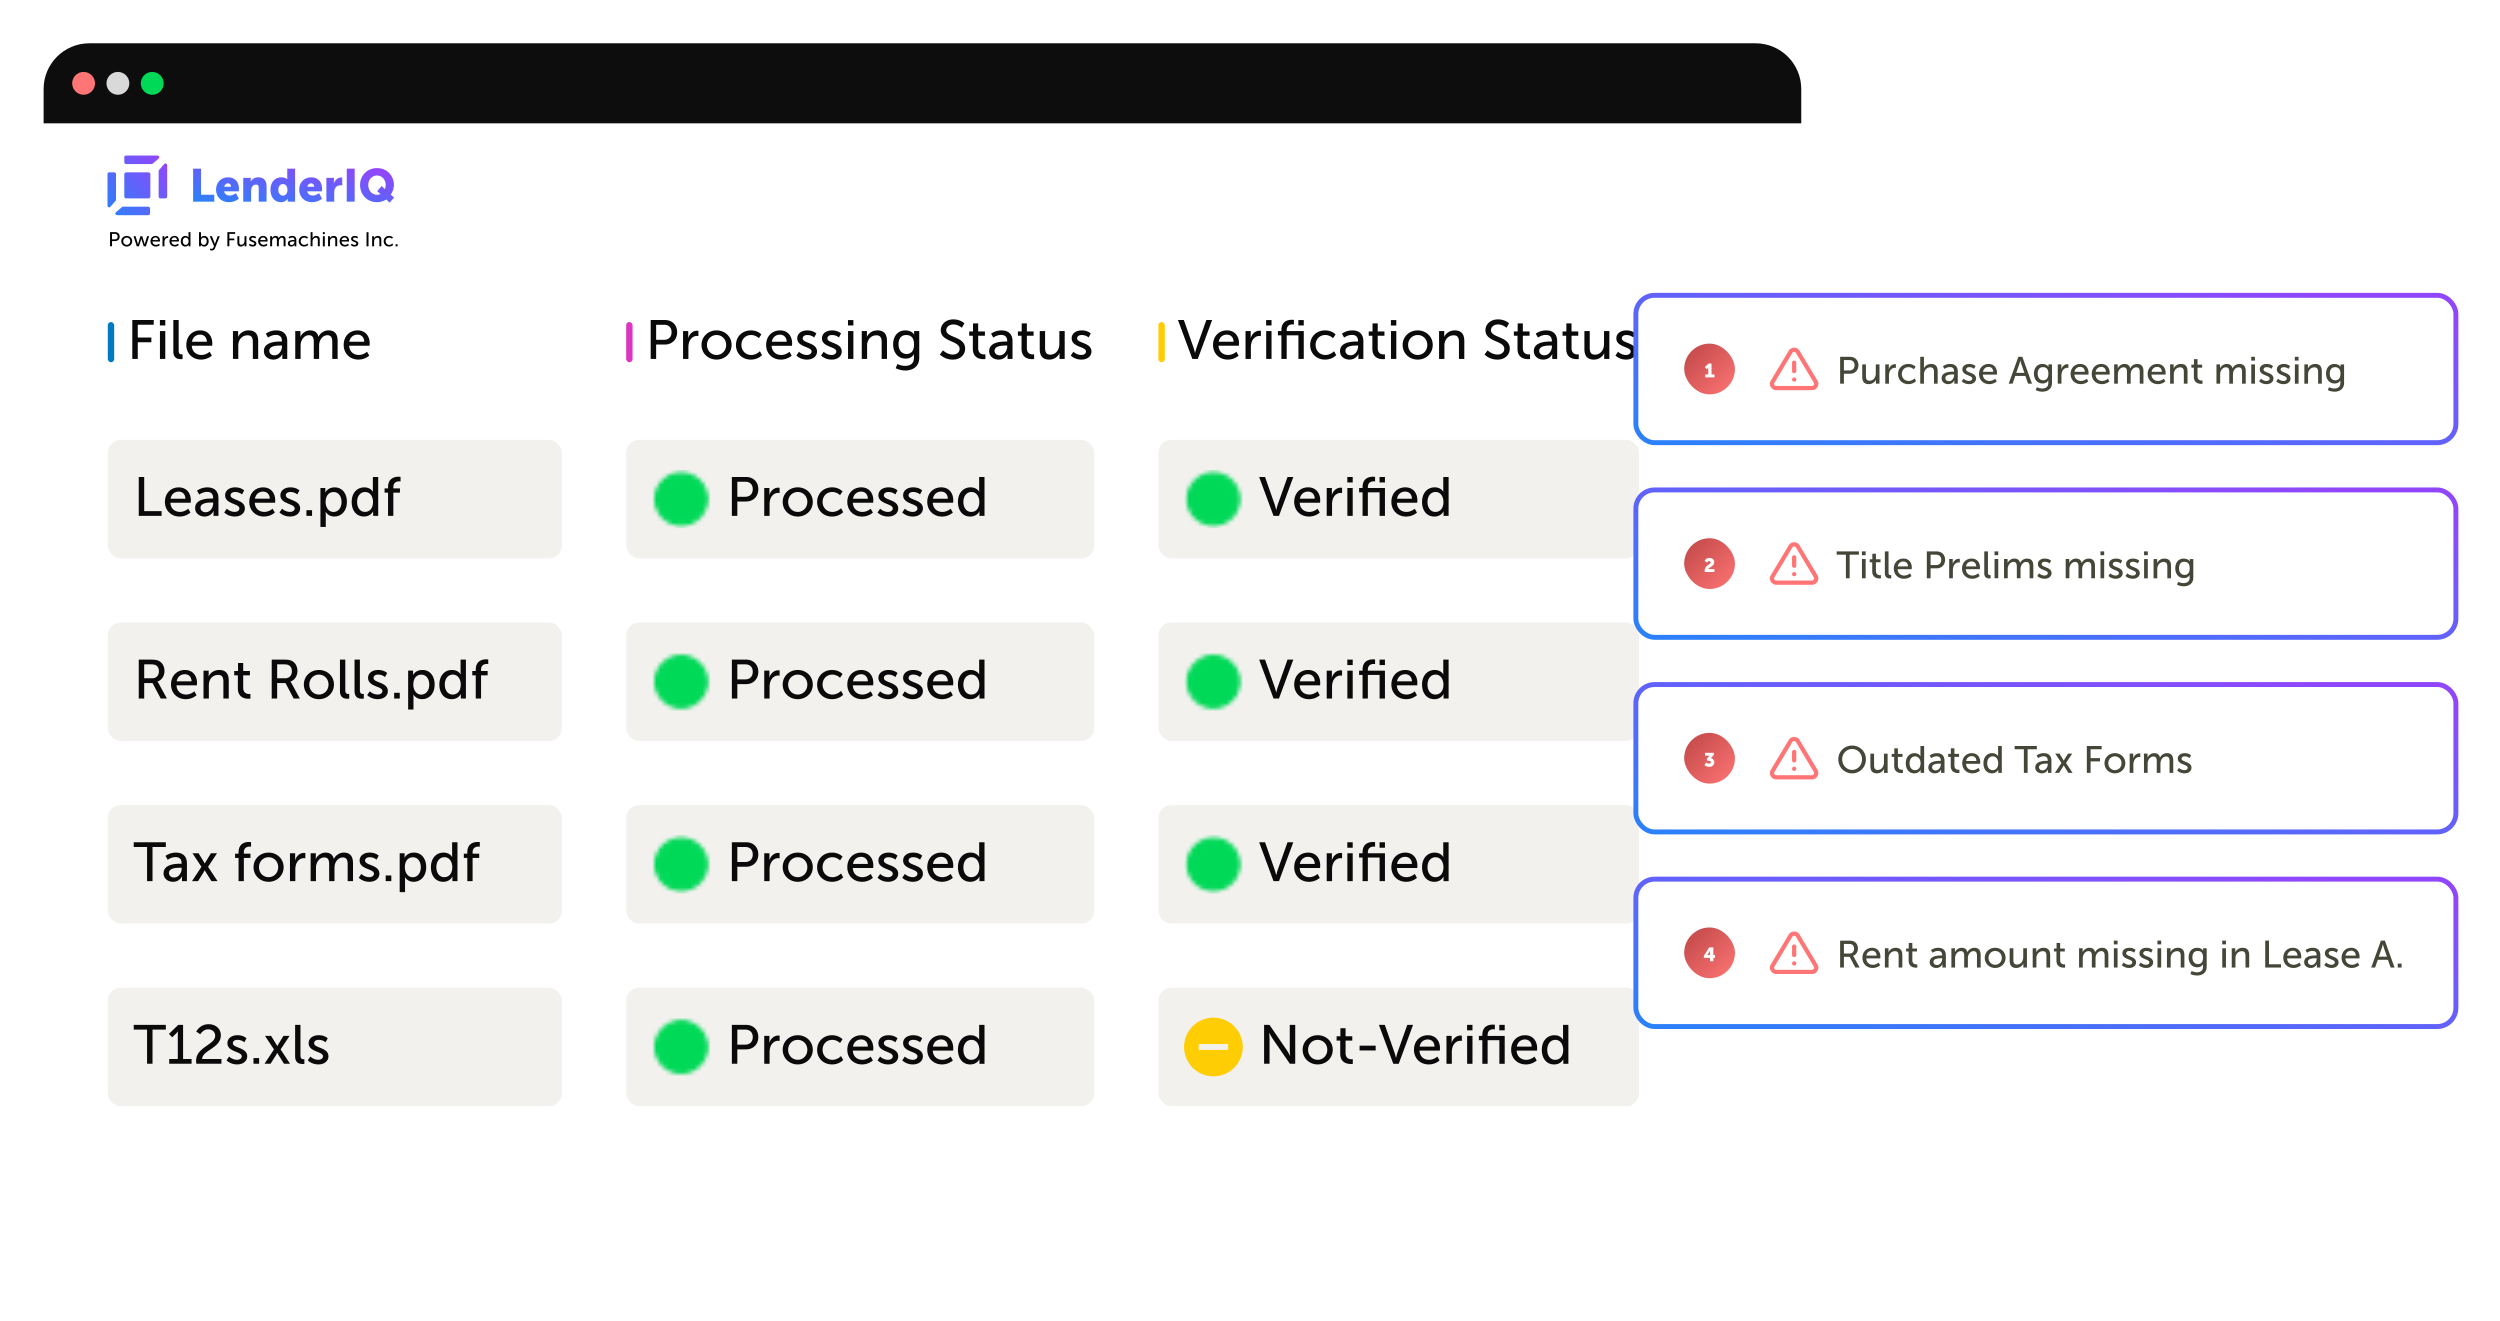 <svg xmlns="http://www.w3.org/2000/svg" width="596" height="315" fill="none"><g filter="url(#a)"><rect width="419.02" height="293.738" x="10.397" y="5.262" fill="#fff" rx="10.9" shape-rendering="crispEdges"/><path fill="#0D0D0D" d="M10.397 16.162c0-6.02 4.88-10.9 10.9-10.9h397.22c6.02 0 10.9 4.88 10.9 10.9v8.176H10.397z"/><circle cx="19.933" cy="14.81" r="2.725" fill="#FF7575"/><circle cx="28.107" cy="14.81" r="2.725" fill="#D9D9D9"/><circle cx="36.287" cy="14.81" r="2.725" fill="#00D957"/><g clip-path="url(#b)"><path fill="url(#c)" d="m37.836 32.727-1.401 1.205a.53.53 0 0 1-.34.121h-5.983c-.265 0-.48-.184-.48-.413v-1.205c0-.228.214-.414.48-.414h7.383c.427 0 .64.446.339.706z"/><path fill="url(#d)" d="M39.855 34.383v7.382c0 .265-.185.48-.414.48h-1.206c-.227 0-.413-.214-.413-.48V35.78c0-.127.043-.25.121-.34l1.201-1.395c.26-.302.706-.088.706.34z"/><path fill="url(#e)" d="M35.769 44.631v1.206c0 .227-.215.413-.481.413H27.98c-.427 0-.641-.446-.34-.705l1.401-1.206a.53.53 0 0 1 .34-.121h5.907c.264 0 .48.184.48.413"/><path fill="url(#f)" d="M25.624 36.51v7.383c0 .428.446.642.706.34l1.206-1.401a.53.53 0 0 0 .122-.34V36.51c0-.265-.185-.48-.414-.48h-1.206c-.228 0-.414.213-.414.48"/><path fill="url(#g)" d="M35.367 36.03h-5.253a.48.48 0 0 0-.481.482v5.253c0 .266.215.48.48.48h5.254a.48.48 0 0 0 .48-.48v-5.253a.48.48 0 0 0-.48-.481"/><path fill="url(#h)" d="M46.039 43.016v-7.87h1.889v6.219h3.152v1.65z"/><path fill="url(#i)" d="M51.506 40.176c0-1.662 1.102-2.96 2.894-2.96 1.64 0 2.569 1.166 2.569 2.74 0 .187-.043.594-.043.594h-3.509c.14.694.702 1.013 1.296 1.013.799 0 1.533-.572 1.533-.572l.69 1.331s-.895.826-2.374.826c-1.987 0-3.056-1.464-3.056-2.972m1.954-.715h1.63c0-.43-.291-.815-.734-.815-.54 0-.799.397-.896.815"/><path fill="url(#j)" d="M57.989 43.016v-5.668h1.792v.495c0 .187-.021.352-.021.352h.021c.26-.44.788-.98 1.77-.98 1.123 0 1.998.529 1.998 2.125v3.676H61.68v-3.324c0-.528-.205-.748-.615-.748-.583 0-.94.33-1.101.814-.076.22-.108.473-.108.749v2.509z"/><path fill="url(#k)" d="M64.475 40.176c0-1.794 1.058-2.96 2.537-2.96 1.122 0 1.457.45 1.457.45h.022s-.011-.11-.011-.252v-2.267h1.867v7.869H68.6v-.374c0-.177.01-.32.01-.32h-.021s-.464.826-1.609.826c-1.511 0-2.504-1.21-2.504-2.972m1.878 0c0 .848.443 1.398 1.09 1.398.562 0 1.09-.418 1.09-1.398 0-.682-.356-1.354-1.09-1.354-.583 0-1.09.485-1.09 1.354"/><path fill="url(#l)" d="M71.327 40.176c0-1.662 1.101-2.96 2.893-2.96 1.641 0 2.57 1.166 2.57 2.74 0 .187-.044.594-.044.594h-3.508c.14.694.701 1.013 1.295 1.013.8 0 1.533-.572 1.533-.572l.691 1.331s-.896.826-2.375.826c-1.986 0-3.055-1.464-3.055-2.972m1.954-.715h1.63c0-.43-.291-.815-.734-.815-.54 0-.799.397-.896.815"/><path fill="url(#m)" d="M77.81 43.016v-5.668h1.792v.957c0 .187-.022.352-.022.352h.022c.237-.77.939-1.408 1.77-1.408.108 0 .216.022.216.022v1.87s-.151-.032-.378-.032c-.442 0-1.166.143-1.436.99-.064.21-.097.463-.097.77v2.147z"/><path fill="url(#n)" d="M82.664 43.016v-7.87h1.89v7.87z"/><path fill="url(#o)" d="M85.836 39.032c0-2.257 1.706-4.018 4.037-4.018s4.038 1.761 4.038 4.018c0 .902-.313 1.673-.766 2.333l.81.671-1.07 1.222-.788-.76c-.626.419-1.381.65-2.224.65-2.332 0-4.037-1.805-4.037-4.116m1.954 0c0 1.342.928 2.355 2.083 2.355.281 0 .605-.055.843-.176l-.789-.704 1.058-1.222.767.76c.13-.309.205-.65.205-1.013 0-1.288-.928-2.257-2.084-2.257-1.155 0-2.083.969-2.083 2.257"/></g><path fill="#010101" d="M26.236 53.659v-3.37h1.231c.616 0 1.06.415 1.06 1.055s-.444 1.069-1.06 1.069h-.759v1.246zm.472-1.656h.683c.406 0 .654-.253.654-.66 0-.405-.248-.643-.65-.643h-.687zm2.203.443c0-.73.582-1.26 1.302-1.26s1.303.53 1.303 1.26c0 .735-.582 1.27-1.302 1.27s-1.303-.535-1.303-1.27m.472 0c0 .506.377.87.83.87.459 0 .83-.364.83-.87 0-.5-.371-.859-.83-.859-.453 0-.83.358-.83.86m3.226 1.213-.778-2.415h.492l.501 1.694c.038.124.058.258.062.258h.01s.024-.134.062-.258l.525-1.69h.425l.52 1.69c.038.124.067.258.067.258h.01s.018-.134.056-.258l.506-1.694h.487l-.778 2.415h-.51l-.502-1.551c-.038-.124-.066-.263-.066-.263h-.01s-.029.139-.067.263l-.496 1.55zm3.272-1.208c0-.768.52-1.265 1.207-1.265.683 0 1.046.506 1.046 1.132 0 .062-.015.2-.015.2h-1.76c.023.53.4.797.83.797.415 0 .716-.282.716-.282l.19.34s-.358.343-.935.343c-.759 0-1.28-.549-1.28-1.265m.492-.281h1.288c-.014-.416-.272-.616-.582-.616-.353 0-.64.22-.706.616m2.37 1.489v-2.415h.449v.42c0 .1-.01.181-.01.181h.01c.11-.353.391-.63.763-.63.062 0 .12.01.12.01v.458s-.062-.014-.134-.014c-.296 0-.568.21-.678.567a1.5 1.5 0 0 0-.057.435v.988zM40.4 52.45c0-.768.52-1.265 1.207-1.265.682 0 1.045.506 1.045 1.132 0 .062-.014.2-.014.2h-1.761c.024.53.4.797.83.797.416 0 .716-.282.716-.282l.191.34s-.358.343-.935.343c-.76 0-1.28-.549-1.28-1.265m.491-.281h1.289c-.015-.416-.272-.616-.583-.616-.353 0-.64.22-.706.616m2.213.281c0-.768.454-1.265 1.093-1.265.558 0 .745.382.745.382h.01s-.01-.071-.01-.162v-1.117h.463v3.37h-.44v-.23c0-.095.005-.162.005-.162h-.01s-.195.449-.791.449c-.654 0-1.065-.516-1.065-1.265m.473 0c0 .525.281.864.682.864.358 0 .697-.253.697-.869 0-.43-.224-.859-.683-.859-.381 0-.696.315-.696.864m3.872 1.208v-3.37h.463v1.103c0 .119-.01.205-.01.205h.01s.206-.41.773-.41c.65 0 1.06.515 1.06 1.264 0 .769-.463 1.265-1.098 1.265-.539 0-.759-.415-.759-.415h-.01s.01.076.01.181v.177zm.449-1.198c0 .43.224.859.682.859.382 0 .697-.315.697-.864 0-.525-.281-.864-.682-.864-.363 0-.697.253-.697.869m2.122 2.052.162-.353s.134.1.282.1c.186 0 .343-.134.434-.353l.12-.277-1.012-2.386h.52l.606 1.58c.048.124.09.29.09.29h.01s.038-.162.081-.286l.587-1.584h.502l-1.132 2.849c-.148.372-.444.568-.782.568-.272 0-.468-.148-.468-.148m4.188-.854v-3.37h1.857v.41h-1.384v1.108h1.179v.41H54.68v1.442zm2.385-.869v-1.546h.463v1.441c0 .334.067.601.453.601.492 0 .783-.434.783-.911v-1.131h.463v2.415h-.449v-.32c0-.1.01-.177.01-.177h-.01a.97.97 0 0 1-.887.554c-.544 0-.826-.286-.826-.926m2.738.573.224-.33s.272.282.692.282c.2 0 .401-.105.401-.3 0-.444-1.24-.354-1.24-1.141 0-.44.39-.688.873-.688.53 0 .778.268.778.268l-.187.348s-.214-.215-.596-.215c-.2 0-.396.086-.396.296 0 .435 1.24.34 1.24 1.131 0 .401-.343.702-.873.702-.592 0-.916-.353-.916-.353m2.215-.912c0-.768.52-1.265 1.208-1.265.683 0 1.045.506 1.045 1.132 0 .062-.014.2-.014.2h-1.761c.024.53.4.797.83.797.415 0 .716-.282.716-.282l.191.34s-.358.343-.935.343c-.76 0-1.28-.549-1.28-1.265m.492-.281h1.289c-.015-.416-.272-.616-.583-.616-.353 0-.64.22-.706.616m2.37 1.489v-2.415h.45v.32c0 .095-.01.176-.01.176h.01a.94.94 0 0 1 .83-.554c.405 0 .644.187.725.55h.01a.97.97 0 0 1 .859-.55c.544 0 .797.31.797.926v1.547h-.463v-1.446c0-.34-.067-.607-.43-.607-.339 0-.592.287-.677.616q-.035.149-.034.334v1.103h-.463v-1.446c0-.315-.047-.607-.42-.607-.353 0-.601.292-.692.635a1.3 1.3 0 0 0-.028.315v1.103zm4.215-.678c0-.797 1.05-.83 1.456-.83h.105v-.043c0-.397-.224-.53-.53-.53-.372 0-.673.234-.673.234l-.19-.34s.348-.286.901-.286c.611 0 .955.334.955.945v1.528h-.43v-.23c0-.11.01-.19.01-.19h-.01s-.195.477-.773.477c-.415 0-.82-.253-.82-.735m.468-.024c0 .196.153.387.453.387.392 0 .645-.41.645-.769V52.5h-.12c-.348 0-.978.024-.978.458m2.125-.506c0-.716.535-1.265 1.294-1.265.606 0 .906.354.906.354l-.219.324s-.258-.277-.668-.277c-.487 0-.84.363-.84.86 0 .491.353.868.854.868.449 0 .745-.325.745-.325l.186.34s-.334.386-.964.386c-.76 0-1.294-.54-1.294-1.265m2.83 1.208v-3.37h.463v1.236c0 .115-.01.2-.01.2h.01a.98.98 0 0 1 .892-.539c.568 0 .83.31.83.926v1.547h-.462v-1.442c0-.338-.072-.606-.458-.606a.8.8 0 0 0-.764.597 1.1 1.1 0 0 0-.038.32v1.13zm2.919-2.897v-.473h.467v.473zm.004 2.897v-2.415h.463v2.415zm1.237 0v-2.415h.448v.32c0 .095-.01.176-.01.176h.01a.98.98 0 0 1 .907-.554c.568 0 .83.31.83.926v1.547h-.462v-1.442c0-.338-.072-.606-.459-.606a.79.79 0 0 0-.763.592 1.1 1.1 0 0 0-.038.325v1.13zm2.756-1.208c0-.768.52-1.265 1.207-1.265.683 0 1.046.506 1.046 1.132 0 .062-.015.2-.015.2h-1.76c.023.53.4.797.83.797.415 0 .716-.282.716-.282l.19.34s-.357.343-.935.343c-.759 0-1.279-.549-1.279-1.265m.492-.281h1.288c-.014-.416-.272-.616-.582-.616-.353 0-.64.22-.706.616m2.175 1.193.224-.33s.272.282.692.282c.2 0 .4-.105.4-.3 0-.444-1.24-.354-1.24-1.141 0-.44.391-.688.873-.688.53 0 .778.268.778.268l-.186.348s-.215-.215-.597-.215c-.2 0-.396.086-.396.296 0 .435 1.241.34 1.241 1.131 0 .401-.343.702-.873.702-.592 0-.916-.353-.916-.353m3.751.296v-3.37h.473v3.37zm1.341 0v-2.415h.45v.32c0 .095-.01.176-.01.176h.01a.98.98 0 0 1 .906-.554c.568 0 .83.31.83.926v1.547h-.463v-1.442c0-.338-.071-.606-.458-.606a.79.79 0 0 0-.763.592 1.1 1.1 0 0 0-.039.325v1.13zm2.752-1.208c0-.716.535-1.265 1.293-1.265.607 0 .907.354.907.354l-.22.324s-.257-.277-.667-.277c-.487 0-.84.363-.84.86 0 .491.353.868.854.868.449 0 .744-.325.744-.325l.187.34s-.334.386-.965.386c-.758 0-1.293-.54-1.293-1.265m2.83 1.208v-.492h.487v.492z"/><path fill="#fff" d="M10.397 60.898h400.24v205.379H10.396z"/><rect width="1.525" height="9.592" x="25.696" y="71.715" fill="#007BC0" rx=".763"/><path fill="#0A0A0A" d="M31.542 80.51v-9.273h5.11v1.13h-3.81v3.047h3.245v1.13h-3.244v3.967zm6.574-7.973v-1.3h1.288v1.3zm.014 7.974v-6.647h1.274v6.647zm3.192-1.813v-7.46h1.274v7.237c0 .801.315.946.71.946.117 0 .223-.014.223-.014v1.13s-.198.026-.42.026c-.723 0-1.787-.197-1.787-1.865m3.095-1.51c0-2.115 1.432-3.481 3.323-3.481 1.879 0 2.877 1.392 2.877 3.113 0 .17-.04.551-.04.551h-4.846c.065 1.458 1.103 2.194 2.285 2.194 1.143 0 1.97-.775 1.97-.775l.526.933s-.985.945-2.575.945c-2.088 0-3.52-1.51-3.52-3.48m1.353-.776h3.547c-.04-1.142-.75-1.694-1.603-1.694-.972 0-1.76.604-1.944 1.694m9.767 4.099v-6.647h1.234v.88c0 .263-.026.486-.026.486h.026c.263-.578 1.051-1.523 2.496-1.523 1.563 0 2.286.853 2.286 2.548v4.256h-1.274v-3.967c0-.933-.198-1.668-1.262-1.668-1.01 0-1.825.67-2.101 1.628a3.2 3.2 0 0 0-.105.894v3.113zm7.376-1.865c0-2.194 2.89-2.286 4.006-2.286h.289v-.118c0-1.09-.617-1.458-1.458-1.458-1.025 0-1.852.643-1.852.643l-.526-.932s.96-.788 2.483-.788c1.681 0 2.627.919 2.627 2.6v4.204H67.3v-.63c0-.303.026-.526.026-.526H67.3s-.539 1.313-2.128 1.313c-1.143 0-2.26-.696-2.26-2.023m1.287-.066c0 .538.42 1.064 1.248 1.064 1.077 0 1.773-1.13 1.773-2.115v-.21h-.328c-.96 0-2.693.066-2.693 1.26m6.191 1.93v-6.646h1.235v.88c0 .263-.027.486-.027.486h.027c.315-.775 1.248-1.523 2.285-1.523 1.117 0 1.774.512 1.997 1.51h.026c.368-.801 1.287-1.51 2.365-1.51 1.497 0 2.193.853 2.193 2.548v4.256h-1.274v-3.98c0-.933-.184-1.669-1.182-1.669-.933 0-1.629.789-1.865 1.695a4 4 0 0 0-.092.92v3.034h-1.274v-3.98c0-.867-.132-1.669-1.156-1.669-.972 0-1.656.802-1.905 1.748-.066.262-.079.564-.079.866v3.035zm11.547-3.323c0-2.114 1.432-3.48 3.323-3.48 1.879 0 2.877 1.392 2.877 3.113 0 .17-.04.551-.04.551h-4.847c.066 1.458 1.104 2.194 2.286 2.194 1.143 0 1.97-.775 1.97-.775l.526.933s-.985.945-2.575.945c-2.088 0-3.52-1.51-3.52-3.48m1.353-.775h3.547c-.04-1.142-.75-1.694-1.603-1.694-.972 0-1.76.604-1.944 1.694"/><rect width="108.284" height="28.239" x="25.696" y="99.81" fill="#F3F1EE" rx="3.06"/><path fill="#0A0A0A" d="M33.077 117.929v-9.273h1.3v8.144h4.151v1.129zm6.23-3.323c0-2.115 1.432-3.481 3.323-3.481 1.879 0 2.877 1.393 2.877 3.113 0 .171-.04.552-.04.552h-4.846c.065 1.458 1.103 2.194 2.285 2.194 1.143 0 1.97-.775 1.97-.775l.526.932s-.985.946-2.575.946c-2.088 0-3.52-1.511-3.52-3.481m1.353-.775h3.547c-.04-1.143-.75-1.694-1.603-1.694-.972 0-1.76.604-1.944 1.694m5.854 2.233c0-2.193 2.89-2.285 4.007-2.285h.289v-.119c0-1.09-.618-1.458-1.458-1.458-1.025 0-1.852.644-1.852.644l-.526-.933s.959-.788 2.483-.788c1.681 0 2.627.92 2.627 2.601v4.203h-1.182v-.63c0-.302.026-.525.026-.525h-.026s-.539 1.313-2.128 1.313c-1.143 0-2.26-.696-2.26-2.023m1.288-.065c0 .538.42 1.064 1.248 1.064 1.077 0 1.773-1.13 1.773-2.115v-.21h-.329c-.959 0-2.692.065-2.692 1.261m5.652 1.116.617-.906s.75.775 1.905.775c.552 0 1.104-.289 1.104-.828 0-1.221-3.416-.972-3.416-3.139 0-1.209 1.077-1.892 2.404-1.892 1.458 0 2.141.736 2.141.736l-.512.959s-.591-.591-1.642-.591c-.552 0-1.09.236-1.09.814 0 1.195 3.415.933 3.415 3.113 0 1.104-.946 1.931-2.404 1.931-1.629 0-2.522-.972-2.522-.972m5.967-2.509c0-2.115 1.432-3.481 3.323-3.481 1.878 0 2.877 1.393 2.877 3.113 0 .171-.04.552-.04.552h-4.847c.066 1.458 1.104 2.194 2.286 2.194 1.143 0 1.97-.775 1.97-.775l.526.932s-.986.946-2.575.946c-2.088 0-3.52-1.511-3.52-3.481m1.353-.775h3.546c-.04-1.143-.748-1.694-1.602-1.694-.972 0-1.76.604-1.944 1.694m5.854 3.284.617-.906s.75.775 1.905.775c.552 0 1.103-.289 1.103-.828 0-1.221-3.415-.972-3.415-3.139 0-1.209 1.077-1.892 2.404-1.892 1.458 0 2.141.736 2.141.736l-.512.959s-.591-.591-1.642-.591c-.552 0-1.09.236-1.09.814 0 1.195 3.415.933 3.415 3.113 0 1.104-.946 1.931-2.404 1.931-1.629 0-2.522-.972-2.522-.972m6.427.814v-1.353h1.34v1.353zm3.335 2.628v-9.274h1.169v.565c0 .262-.026.486-.026.486h.026s.565-1.209 2.233-1.209c1.786 0 2.916 1.419 2.916 3.481 0 2.115-1.274 3.481-3.008 3.481-1.458 0-2.036-1.09-2.036-1.09h-.026s.026.236.026.578v2.982zm1.234-5.925c0 1.183.657 2.365 1.879 2.365 1.05 0 1.918-.867 1.918-2.378 0-1.445-.775-2.377-1.879-2.377-.998 0-1.918.696-1.918 2.39m6.208-.026c0-2.115 1.248-3.481 3.008-3.481 1.537 0 2.05 1.051 2.05 1.051h.026s-.026-.197-.026-.447v-3.073h1.274v9.273h-1.209v-.63c0-.263.013-.447.013-.447h-.026s-.538 1.235-2.18 1.235c-1.8 0-2.93-1.419-2.93-3.481m1.3 0c0 1.445.776 2.378 1.88 2.378.984 0 1.917-.696 1.917-2.391 0-1.182-.617-2.364-1.878-2.364-1.051 0-1.918.867-1.918 2.377m7.377 3.323v-5.53h-.827v-1.024h.828v-.315c0-2.194 1.655-2.47 2.495-2.47.29 0 .486.04.486.04v1.09s-.131-.027-.328-.027c-.486 0-1.392.158-1.392 1.393v.289h1.576v1.024H93.77v5.53z"/><rect width="108.284" height="28.239" x="25.696" y="143.348" fill="#F3F1EE" rx="3.06"/><path fill="#0A0A0A" d="M33.077 161.468v-9.274h2.837c.972 0 1.38.079 1.734.21.946.355 1.563 1.288 1.563 2.509 0 1.182-.657 2.181-1.668 2.509v.026s.105.119.276.421l1.97 3.599h-1.471l-1.957-3.691h-1.984v3.691zm1.3-4.821h1.866c1.011 0 1.642-.644 1.642-1.681 0-.683-.263-1.169-.736-1.432-.25-.131-.552-.21-1.274-.21h-1.498zm6.392 1.497c0-2.114 1.432-3.48 3.324-3.48 1.878 0 2.876 1.392 2.876 3.113 0 .17-.039.551-.039.551h-4.847c.066 1.458 1.103 2.194 2.285 2.194 1.143 0 1.97-.775 1.97-.775l.526.933s-.985.945-2.574.945c-2.089 0-3.52-1.51-3.52-3.481m1.353-.775h3.547c-.04-1.142-.749-1.694-1.603-1.694-.972 0-1.76.604-1.944 1.694m6.393 4.099v-6.647h1.235v.88c0 .263-.026.486-.026.486h.026c.263-.578 1.05-1.523 2.496-1.523 1.563 0 2.285.853 2.285 2.548v4.256h-1.274v-3.967c0-.933-.197-1.668-1.26-1.668-1.012 0-1.827.67-2.102 1.628a3.2 3.2 0 0 0-.106.894v3.113zm8.19-2.43v-3.1h-.866v-1.025h.906v-1.918h1.235v1.918h1.602v1.025H57.98v2.955c0 1.327.933 1.498 1.419 1.498.183 0 .302-.027.302-.027v1.13s-.184.026-.447.026c-.854 0-2.548-.262-2.548-2.482m8.069 2.43v-9.274h2.837c.972 0 1.38.079 1.734.21.946.355 1.563 1.288 1.563 2.509 0 1.182-.657 2.181-1.668 2.509v.026s.105.119.276.421l1.97 3.599h-1.47l-1.958-3.691h-1.984v3.691zm1.3-4.821h1.866c1.011 0 1.642-.644 1.642-1.681 0-.683-.263-1.169-.736-1.432-.25-.131-.552-.21-1.274-.21h-1.498zm6.366 1.484c0-2.009 1.603-3.467 3.586-3.467 1.984 0 3.586 1.458 3.586 3.467 0 2.023-1.602 3.494-3.586 3.494s-3.586-1.471-3.586-3.494m1.3 0c0 1.393 1.038 2.391 2.286 2.391 1.261 0 2.286-.998 2.286-2.391 0-1.379-1.025-2.364-2.286-2.364-1.248 0-2.285.985-2.285 2.364m7.304 1.524v-7.461h1.274v7.238c0 .801.316.946.71.946.118 0 .223-.014.223-.014v1.13s-.197.026-.42.026c-.723 0-1.787-.197-1.787-1.865m3.477 0v-7.461h1.274v7.238c0 .801.315.946.709.946.118 0 .223-.014.223-.014v1.13s-.197.026-.42.026c-.722 0-1.786-.197-1.786-1.865m3.016.998.617-.906s.75.775 1.905.775c.552 0 1.103-.289 1.103-.828 0-1.221-3.415-.972-3.415-3.139 0-1.208 1.077-1.891 2.404-1.891 1.458 0 2.141.735 2.141.735l-.512.959s-.591-.591-1.642-.591c-.552 0-1.09.236-1.09.814 0 1.196 3.415.933 3.415 3.113 0 1.104-.946 1.931-2.404 1.931-1.629 0-2.522-.972-2.522-.972m6.427.815v-1.353h1.34v1.353zm3.335 2.627v-9.274h1.169v.565c0 .263-.026.486-.026.486h.026s.565-1.208 2.233-1.208c1.786 0 2.916 1.418 2.916 3.48 0 2.115-1.274 3.481-3.008 3.481-1.458 0-2.036-1.09-2.036-1.09h-.026s.026.237.026.578v2.982zm1.234-5.924c0 1.182.657 2.364 1.879 2.364 1.051 0 1.918-.867 1.918-2.377 0-1.445-.775-2.378-1.879-2.378-.998 0-1.917.696-1.917 2.391m6.208-.027c0-2.114 1.248-3.48 3.008-3.48 1.537 0 2.05 1.05 2.05 1.05h.026s-.026-.197-.026-.446v-3.074h1.274v9.274h-1.209v-.631c0-.262.013-.446.013-.446h-.026s-.538 1.234-2.18 1.234c-1.8 0-2.93-1.418-2.93-3.481m1.301 0c0 1.445.775 2.378 1.878 2.378.985 0 1.918-.696 1.918-2.391 0-1.182-.617-2.364-1.878-2.364-1.051 0-1.918.867-1.918 2.377m7.377 3.324v-5.53h-.828v-1.025h.828v-.315c0-2.194 1.655-2.47 2.495-2.47.289 0 .486.04.486.04v1.09s-.131-.026-.328-.026c-.486 0-1.392.157-1.392 1.392v.289h1.576v1.025h-1.576v5.53z"/><rect width="108.284" height="28.239" x="25.696" y="186.886" fill="#F3F1EE" rx="3.06"/><path fill="#0A0A0A" d="M35.06 205.006v-8.144h-3.178v-1.13h7.658v1.13h-3.18v8.144zm3.937-1.865c0-2.194 2.89-2.286 4.007-2.286h.289v-.118c0-1.09-.618-1.458-1.458-1.458-1.025 0-1.852.643-1.852.643l-.526-.932s.959-.788 2.483-.788c1.681 0 2.627.919 2.627 2.6v4.204h-1.182v-.631c0-.302.026-.525.026-.525h-.026s-.539 1.313-2.128 1.313c-1.143 0-2.26-.696-2.26-2.022m1.288-.066c0 .538.42 1.064 1.248 1.064 1.077 0 1.773-1.13 1.773-2.115v-.21h-.329c-.958 0-2.692.066-2.692 1.261m8.542-.657H48.8s-.105.21-.197.368l-1.393 2.22h-1.445l2.26-3.415-2.141-3.232h1.458l1.234 2.023c.105.171.224.394.224.394h.026s.118-.223.223-.394l1.235-2.023h1.458l-2.141 3.232 2.26 3.415h-1.446l-1.392-2.22c-.092-.158-.197-.368-.197-.368m8.047 2.588v-5.53h-.827v-1.025h.827v-.315c0-2.194 1.655-2.469 2.496-2.469.29 0 .486.039.486.039v1.09s-.131-.026-.328-.026c-.486 0-1.393.158-1.393 1.392v.289h1.577v1.025h-1.577v5.53zm3.572-3.337c0-2.009 1.603-3.467 3.586-3.467 1.984 0 3.586 1.458 3.586 3.467 0 2.023-1.602 3.494-3.586 3.494s-3.586-1.471-3.586-3.494m1.3 0c0 1.393 1.038 2.391 2.286 2.391 1.261 0 2.286-.998 2.286-2.391 0-1.379-1.025-2.364-2.286-2.364-1.247 0-2.285.985-2.285 2.364m7.383 3.337v-6.647h1.235v1.156c0 .276-.026.499-.026.499h.026c.302-.972 1.077-1.734 2.102-1.734.17 0 .328.027.328.027v1.261s-.17-.04-.368-.04c-.814 0-1.563.578-1.865 1.563a4 4 0 0 0-.158 1.196v2.719zm4.926 0v-6.647h1.235v.88c0 .263-.027.486-.027.486h.027c.315-.775 1.248-1.523 2.285-1.523 1.117 0 1.774.512 1.997 1.51h.026c.368-.801 1.287-1.51 2.365-1.51 1.497 0 2.193.853 2.193 2.548v4.256h-1.274v-3.98c0-.933-.184-1.668-1.182-1.668-.933 0-1.629.788-1.865 1.694a4 4 0 0 0-.092.92v3.034h-1.274v-3.98c0-.867-.132-1.668-1.156-1.668-.972 0-1.655.801-1.905 1.747-.066.262-.079.564-.079.867v3.034zm11.468-.815.618-.906s.748.775 1.904.775c.552 0 1.104-.289 1.104-.827 0-1.222-3.416-.972-3.416-3.14 0-1.208 1.078-1.891 2.404-1.891 1.458 0 2.141.735 2.141.735l-.512.959s-.591-.591-1.642-.591c-.552 0-1.09.236-1.09.814 0 1.196 3.415.933 3.415 3.114 0 1.103-.946 1.93-2.404 1.93-1.629 0-2.522-.972-2.522-.972m6.427.815v-1.353h1.34v1.353zm3.335 2.627v-9.274h1.169v.565c0 .263-.026.486-.026.486h.026s.565-1.208 2.233-1.208c1.786 0 2.916 1.418 2.916 3.481 0 2.114-1.274 3.48-3.008 3.48-1.458 0-2.036-1.09-2.036-1.09h-.026s.026.237.026.578v2.982zm1.234-5.924c0 1.182.657 2.364 1.879 2.364 1.05 0 1.918-.867 1.918-2.377 0-1.445-.775-2.378-1.879-2.378-.998 0-1.918.696-1.918 2.391m6.209-.026c0-2.115 1.247-3.481 3.008-3.481 1.536 0 2.049 1.051 2.049 1.051h.026s-.026-.198-.026-.447v-3.074h1.274v9.274h-1.209v-.631c0-.262.013-.446.013-.446h-.026s-.538 1.234-2.18 1.234c-1.8 0-2.929-1.418-2.929-3.48m1.3 0c0 1.444.775 2.377 1.878 2.377.985 0 1.918-.696 1.918-2.391 0-1.182-.617-2.364-1.878-2.364-1.051 0-1.918.867-1.918 2.378m7.377 3.323v-5.53h-.828v-1.025h.828v-.315c0-2.194 1.655-2.469 2.495-2.469.289 0 .486.039.486.039v1.09s-.131-.026-.328-.026c-.486 0-1.392.158-1.392 1.392v.289h1.576v1.025h-1.576v5.53z"/><rect width="108.284" height="28.239" x="25.696" y="230.425" fill="#F3F1EE" rx="3.06"/><path fill="#0A0A0A" d="M35.06 248.544V240.4h-3.178v-1.129h7.658v1.129h-3.18v8.144zm5.278 0v-1.129h2.049v-5.99c0-.289.013-.578.013-.578h-.026s-.105.21-.447.538l-.867.854-.788-.814 2.22-2.154h1.156v8.144h2.023v1.129zm6.48 0a4.6 4.6 0 0 1-.067-.709c0-3.31 4.545-3.783 4.545-5.964 0-.919-.696-1.536-1.668-1.536-1.221 0-1.878 1.182-1.878 1.182l-.96-.644s.842-1.76 2.93-1.76c1.708 0 2.93 1.064 2.93 2.666 0 3.048-4.427 3.521-4.454 5.636h4.598v1.129zm7.188-.814.617-.907s.749.775 1.905.775c.551 0 1.103-.289 1.103-.827 0-1.222-3.415-.972-3.415-3.139 0-1.209 1.077-1.892 2.404-1.892 1.458 0 2.14.736 2.14.736l-.512.958s-.59-.591-1.642-.591c-.551 0-1.09.237-1.09.815 0 1.195 3.416.932 3.416 3.113 0 1.103-.946 1.931-2.404 1.931-1.63 0-2.522-.972-2.522-.972m6.426.814v-1.353h1.34v1.353zm5.687-2.588h-.027s-.105.211-.197.368l-1.392 2.22h-1.445l2.26-3.415-2.142-3.231h1.458l1.235 2.022c.105.171.223.395.223.395h.027s.118-.224.223-.395l1.235-2.022h1.458l-2.141 3.231 2.259 3.415h-1.445l-1.392-2.22c-.092-.157-.197-.368-.197-.368m4.24.775v-7.46h1.274v7.237c0 .801.315.946.71.946.117 0 .223-.013.223-.013v1.129s-.197.027-.42.027c-.723 0-1.787-.197-1.787-1.866m3.016.999.618-.907s.749.775 1.904.775c.552 0 1.104-.289 1.104-.827 0-1.222-3.415-.972-3.415-3.139 0-1.209 1.077-1.892 2.403-1.892 1.458 0 2.141.736 2.141.736l-.512.958s-.59-.591-1.642-.591c-.552 0-1.09.237-1.09.815 0 1.195 3.415.932 3.415 3.113 0 1.103-.945 1.931-2.404 1.931-1.628 0-2.522-.972-2.522-.972"/><rect width="1.525" height="9.592" x="149.279" y="71.715" fill="#DD34C2" rx=".763"/><path fill="#0A0A0A" d="M155.125 80.51v-9.273h3.389c1.694 0 2.916 1.143 2.916 2.903s-1.222 2.942-2.916 2.942h-2.089v3.429zm1.3-4.557h1.879c1.116 0 1.799-.697 1.799-1.813s-.683-1.773-1.786-1.773h-1.892zm6.416 4.558v-6.647h1.235v1.156c0 .276-.026.5-.026.5h.026c.302-.973 1.077-1.735 2.101-1.735.171 0 .329.027.329.027v1.26s-.171-.039-.368-.039c-.814 0-1.563.578-1.865 1.563-.118.381-.158.788-.158 1.196v2.719zm4.401-3.337c0-2.01 1.603-3.467 3.586-3.467 1.984 0 3.586 1.458 3.586 3.467 0 2.023-1.602 3.494-3.586 3.494s-3.586-1.47-3.586-3.494m1.301 0c0 1.393 1.037 2.391 2.285 2.391 1.261 0 2.286-.998 2.286-2.39 0-1.38-1.025-2.365-2.286-2.365-1.248 0-2.285.985-2.285 2.364m6.909.013c0-1.97 1.472-3.48 3.56-3.48 1.668 0 2.496.972 2.496.972l-.604.893s-.71-.762-1.839-.762c-1.34 0-2.312.998-2.312 2.364 0 1.353.972 2.391 2.351 2.391 1.235 0 2.049-.893 2.049-.893l.512.932s-.919 1.064-2.653 1.064c-2.088 0-3.56-1.484-3.56-3.48m7.197 0c0-2.114 1.432-3.48 3.323-3.48 1.879 0 2.877 1.392 2.877 3.113 0 .17-.039.551-.039.551h-4.847c.065 1.458 1.103 2.194 2.285 2.194 1.143 0 1.97-.775 1.97-.775l.526.933s-.985.945-2.575.945c-2.088 0-3.52-1.51-3.52-3.48m1.353-.775h3.547c-.04-1.142-.749-1.694-1.603-1.694-.972 0-1.76.604-1.944 1.694m5.854 3.284.618-.906s.748.775 1.904.775c.552 0 1.104-.289 1.104-.828 0-1.221-3.416-.972-3.416-3.139 0-1.208 1.078-1.891 2.404-1.891 1.458 0 2.141.735 2.141.735l-.512.959s-.591-.591-1.642-.591c-.552 0-1.09.236-1.09.814 0 1.196 3.415.933 3.415 3.113 0 1.104-.946 1.931-2.404 1.931-1.629 0-2.522-.972-2.522-.972m5.888 0 .618-.906s.748.775 1.904.775c.552 0 1.104-.289 1.104-.828 0-1.221-3.416-.972-3.416-3.139 0-1.208 1.077-1.891 2.404-1.891 1.458 0 2.141.735 2.141.735l-.512.959s-.591-.591-1.642-.591c-.552 0-1.09.236-1.09.814 0 1.196 3.415.933 3.415 3.113 0 1.104-.946 1.931-2.404 1.931-1.629 0-2.522-.972-2.522-.972m6.413-7.159v-1.3h1.288v1.3zm.014 7.974v-6.647h1.274v6.647zm3.271 0v-6.647h1.234v.88c0 .263-.026.486-.026.486h.026c.263-.578 1.051-1.523 2.496-1.523 1.563 0 2.286.853 2.286 2.548v4.256h-1.274v-3.967c0-.933-.197-1.668-1.261-1.668-1.012 0-1.826.67-2.102 1.628a3.1 3.1 0 0 0-.105.894v3.113zm8.505 1.208s.828.447 1.826.447c1.156 0 2.102-.513 2.102-1.865v-.486c0-.21.013-.42.013-.42h-.026c-.394.656-1.012 1.037-1.971 1.037-1.852 0-2.968-1.484-2.968-3.402 0-1.905 1.064-3.323 2.903-3.323 1.602 0 2.088.985 2.088.985h.027s-.014-.092-.014-.21v-.618h1.222v6.37c0 2.195-1.668 3.035-3.35 3.035a5.2 5.2 0 0 1-2.272-.552zm2.194-2.39c.919 0 1.76-.552 1.76-2.286s-.841-2.233-1.878-2.233c-1.156 0-1.813.84-1.813 2.194 0 1.379.736 2.325 1.931 2.325m7.929.118.735-.985s.985.998 2.365.998c.867 0 1.602-.486 1.602-1.366 0-2.01-4.492-1.576-4.492-4.427 0-1.445 1.248-2.588 2.995-2.588 1.721 0 2.627.933 2.627.933l-.591 1.077s-.854-.801-2.036-.801c-.985 0-1.682.617-1.682 1.353 0 1.918 4.493 1.405 4.493 4.413 0 1.432-1.104 2.614-2.943 2.614-1.97 0-3.073-1.221-3.073-1.221m7.854-1.366v-3.1h-.867v-1.025h.907v-1.918h1.234v1.918h1.603v1.025h-1.603v2.955c0 1.327.933 1.498 1.419 1.498.184 0 .302-.027.302-.027v1.13s-.184.026-.446.026c-.854 0-2.549-.262-2.549-2.482m3.894.564c0-2.193 2.889-2.285 4.006-2.285h.289v-.118c0-1.09-.617-1.458-1.458-1.458-1.025 0-1.852.643-1.852.643l-.526-.932s.959-.788 2.483-.788c1.681 0 2.627.919 2.627 2.6v4.204h-1.182v-.63c0-.303.026-.526.026-.526h-.026s-.539 1.313-2.128 1.313c-1.143 0-2.259-.696-2.259-2.023m1.287-.065c0 .538.42 1.064 1.248 1.064 1.077 0 1.773-1.13 1.773-2.115v-.21h-.328c-.959 0-2.693.066-2.693 1.26m6.428-.5v-3.1h-.867v-1.024h.907v-1.918h1.234v1.918h1.603v1.025h-1.603v2.955c0 1.327.933 1.498 1.419 1.498.184 0 .302-.027.302-.027v1.13s-.184.026-.446.026c-.854 0-2.549-.262-2.549-2.482m4.34.04v-4.256h1.274v3.967c0 .92.184 1.655 1.248 1.655 1.353 0 2.155-1.195 2.155-2.509v-3.113h1.274v6.647h-1.235v-.88c0-.276.026-.486.026-.486h-.026c-.276.656-1.143 1.523-2.443 1.523-1.498 0-2.273-.788-2.273-2.548m7.404 1.576.618-.906s.748.775 1.904.775c.552 0 1.104-.289 1.104-.828 0-1.221-3.416-.972-3.416-3.139 0-1.208 1.077-1.891 2.404-1.891 1.458 0 2.141.735 2.141.735l-.512.959s-.591-.591-1.642-.591c-.552 0-1.09.236-1.09.814 0 1.196 3.415.933 3.415 3.113 0 1.104-.946 1.931-2.404 1.931-1.629 0-2.522-.972-2.522-.972"/><rect width="111.585" height="28.239" x="149.279" y="99.81" fill="#F3F1EE" rx="3.06"/><g clip-path="url(#p)"><mask id="q" width="14" height="14" x="155" y="107" maskUnits="userSpaceOnUse" style="mask-type:luminance"><path fill="#fff" stroke="#fff" stroke-linejoin="round" stroke-width="1.166" d="M162.4 119.759a5.82 5.82 0 0 0 4.122-1.708 5.8 5.8 0 0 0 1.708-4.122 5.82 5.82 0 0 0-1.708-4.123 5.8 5.8 0 0 0-4.122-1.708 5.82 5.82 0 0 0-4.123 1.708 5.82 5.82 0 0 0-1.265 6.355c.293.707.723 1.35 1.265 1.89a5.8 5.8 0 0 0 4.123 1.708Z"/><path stroke="#000" stroke-linecap="round" stroke-linejoin="round" stroke-width="1.166" d="m160.068 113.929 1.749 1.749 3.498-3.498"/></mask><g mask="url(#q)"><path fill="#00D957" d="M155.4 106.933h13.993v13.993H155.4z"/></g></g><path fill="#0A0A0A" d="M174.477 117.929v-9.273h3.389c1.695 0 2.916 1.143 2.916 2.903s-1.221 2.942-2.916 2.942h-2.088v3.428zm1.301-4.558h1.878c1.117 0 1.8-.696 1.8-1.812s-.683-1.774-1.787-1.774h-1.891zm6.415 4.558v-6.646h1.235v1.156c0 .276-.026.499-.026.499h.026c.302-.972 1.077-1.734 2.102-1.734.171 0 .328.026.328.026v1.261s-.17-.039-.368-.039c-.814 0-1.563.578-1.865 1.563a4 4 0 0 0-.157 1.195v2.719zm4.402-3.336c0-2.01 1.602-3.468 3.586-3.468s3.586 1.458 3.586 3.468c0 2.023-1.603 3.494-3.586 3.494-1.984 0-3.586-1.471-3.586-3.494m1.3 0c0 1.392 1.038 2.391 2.286 2.391 1.261 0 2.285-.999 2.285-2.391 0-1.379-1.024-2.364-2.285-2.364-1.248 0-2.286.985-2.286 2.364m6.91.013c0-1.97 1.471-3.481 3.56-3.481 1.668 0 2.495.972 2.495.972l-.604.893s-.709-.761-1.839-.761c-1.34 0-2.312.998-2.312 2.364 0 1.353.972 2.391 2.351 2.391 1.235 0 2.05-.894 2.05-.894l.512.933s-.92 1.064-2.653 1.064c-2.089 0-3.56-1.484-3.56-3.481m7.196 0c0-2.115 1.432-3.481 3.324-3.481 1.878 0 2.876 1.393 2.876 3.113 0 .171-.039.552-.039.552h-4.847c.066 1.458 1.103 2.194 2.286 2.194 1.142 0 1.97-.775 1.97-.775l.525.932s-.985.946-2.574.946c-2.089 0-3.521-1.511-3.521-3.481m1.353-.775h3.547c-.039-1.143-.749-1.694-1.603-1.694-.972 0-1.76.604-1.944 1.694m5.855 3.284.617-.906s.749.775 1.905.775c.551 0 1.103-.289 1.103-.828 0-1.221-3.415-.972-3.415-3.139 0-1.209 1.077-1.892 2.404-1.892 1.458 0 2.141.736 2.141.736l-.513.959s-.591-.591-1.641-.591c-.552 0-1.091.236-1.091.814 0 1.195 3.416.933 3.416 3.113 0 1.104-.946 1.931-2.404 1.931-1.629 0-2.522-.972-2.522-.972m5.888 0 .617-.906s.749.775 1.905.775c.551 0 1.103-.289 1.103-.828 0-1.221-3.415-.972-3.415-3.139 0-1.209 1.077-1.892 2.404-1.892 1.458 0 2.141.736 2.141.736l-.513.959s-.591-.591-1.642-.591c-.551 0-1.09.236-1.09.814 0 1.195 3.415.933 3.415 3.113 0 1.104-.945 1.931-2.403 1.931-1.629 0-2.522-.972-2.522-.972m5.966-2.509c0-2.115 1.432-3.481 3.324-3.481 1.878 0 2.876 1.393 2.876 3.113 0 .171-.039.552-.039.552h-4.847c.066 1.458 1.103 2.194 2.285 2.194 1.143 0 1.971-.775 1.971-.775l.525.932s-.985.946-2.574.946c-2.089 0-3.521-1.511-3.521-3.481m1.353-.775h3.547c-.04-1.143-.749-1.694-1.603-1.694-.972 0-1.76.604-1.944 1.694m5.96.775c0-2.115 1.248-3.481 3.008-3.481 1.537 0 2.049 1.051 2.049 1.051h.026s-.026-.197-.026-.447v-3.073h1.274v9.273h-1.209v-.63c0-.263.014-.447.014-.447h-.027s-.538 1.235-2.18 1.235c-1.8 0-2.929-1.419-2.929-3.481m1.3 0c0 1.445.775 2.378 1.878 2.378.986 0 1.918-.696 1.918-2.391 0-1.182-.617-2.364-1.878-2.364-1.051 0-1.918.867-1.918 2.377"/><rect width="111.585" height="28.239" x="149.279" y="143.348" fill="#F3F1EE" rx="3.06"/><g clip-path="url(#r)"><mask id="s" width="14" height="13" x="155" y="151" maskUnits="userSpaceOnUse" style="mask-type:luminance"><path fill="#fff" stroke="#fff" stroke-linejoin="round" stroke-width="1.166" d="M162.4 163.297a5.82 5.82 0 0 0 4.122-1.707 5.8 5.8 0 0 0 1.708-4.123 5.82 5.82 0 0 0-1.708-4.123 5.8 5.8 0 0 0-4.122-1.708 5.822 5.822 0 0 0-4.123 1.708 5.82 5.82 0 0 0-1.265 6.355c.293.707.723 1.35 1.265 1.891a5.82 5.82 0 0 0 4.123 1.707Z"/><path stroke="#000" stroke-linecap="round" stroke-linejoin="round" stroke-width="1.166" d="m160.068 157.467 1.749 1.749 3.498-3.498"/></mask><g mask="url(#s)"><path fill="#00D957" d="M155.4 150.471h13.993v13.993H155.4z"/></g></g><path fill="#0A0A0A" d="M174.477 161.468v-9.274h3.389c1.695 0 2.916 1.143 2.916 2.903s-1.221 2.942-2.916 2.942h-2.088v3.429zm1.301-4.558h1.878c1.117 0 1.8-.696 1.8-1.813s-.683-1.773-1.787-1.773h-1.891zm6.415 4.558v-6.647h1.235v1.156c0 .276-.026.499-.026.499h.026c.302-.972 1.077-1.734 2.102-1.734.171 0 .328.027.328.027v1.261s-.17-.04-.368-.04c-.814 0-1.563.578-1.865 1.563a4 4 0 0 0-.157 1.196v2.719zm4.402-3.337c0-2.009 1.602-3.467 3.586-3.467s3.586 1.458 3.586 3.467c0 2.023-1.603 3.494-3.586 3.494-1.984 0-3.586-1.471-3.586-3.494m1.3 0c0 1.393 1.038 2.391 2.286 2.391 1.261 0 2.285-.998 2.285-2.391 0-1.379-1.024-2.364-2.285-2.364-1.248 0-2.286.985-2.286 2.364m6.91.013c0-1.97 1.471-3.48 3.56-3.48 1.668 0 2.495.972 2.495.972l-.604.893s-.709-.762-1.839-.762c-1.34 0-2.312.998-2.312 2.364 0 1.353.972 2.391 2.351 2.391 1.235 0 2.05-.893 2.05-.893l.512.932s-.92 1.064-2.653 1.064c-2.089 0-3.56-1.484-3.56-3.481m7.196 0c0-2.114 1.432-3.48 3.324-3.48 1.878 0 2.876 1.392 2.876 3.113 0 .17-.039.551-.039.551h-4.847c.066 1.458 1.103 2.194 2.286 2.194 1.142 0 1.97-.775 1.97-.775l.525.933s-.985.945-2.574.945c-2.089 0-3.521-1.51-3.521-3.481m1.353-.775h3.547c-.039-1.142-.749-1.694-1.603-1.694-.972 0-1.76.604-1.944 1.694m5.855 3.284.617-.906s.749.775 1.905.775c.551 0 1.103-.289 1.103-.828 0-1.221-3.415-.972-3.415-3.139 0-1.208 1.077-1.891 2.404-1.891 1.458 0 2.141.735 2.141.735l-.513.959s-.591-.591-1.641-.591c-.552 0-1.091.236-1.091.814 0 1.196 3.416.933 3.416 3.113 0 1.104-.946 1.931-2.404 1.931-1.629 0-2.522-.972-2.522-.972m5.888 0 .617-.906s.749.775 1.905.775c.551 0 1.103-.289 1.103-.828 0-1.221-3.415-.972-3.415-3.139 0-1.208 1.077-1.891 2.404-1.891 1.458 0 2.141.735 2.141.735l-.513.959s-.591-.591-1.642-.591c-.551 0-1.09.236-1.09.814 0 1.196 3.415.933 3.415 3.113 0 1.104-.945 1.931-2.403 1.931-1.629 0-2.522-.972-2.522-.972m5.966-2.509c0-2.114 1.432-3.48 3.324-3.48 1.878 0 2.876 1.392 2.876 3.113 0 .17-.039.551-.039.551h-4.847c.066 1.458 1.103 2.194 2.285 2.194 1.143 0 1.971-.775 1.971-.775l.525.933s-.985.945-2.574.945c-2.089 0-3.521-1.51-3.521-3.481m1.353-.775h3.547c-.04-1.142-.749-1.694-1.603-1.694-.972 0-1.76.604-1.944 1.694m5.96.775c0-2.114 1.248-3.48 3.008-3.48 1.537 0 2.049 1.05 2.049 1.05h.026s-.026-.197-.026-.446v-3.074h1.274v9.274h-1.209v-.631c0-.262.014-.446.014-.446h-.027s-.538 1.234-2.18 1.234c-1.8 0-2.929-1.418-2.929-3.481m1.3 0c0 1.445.775 2.378 1.878 2.378.986 0 1.918-.696 1.918-2.391 0-1.182-.617-2.364-1.878-2.364-1.051 0-1.918.867-1.918 2.377"/><rect width="111.585" height="28.239" x="149.279" y="186.886" fill="#F3F1EE" rx="3.06"/><g clip-path="url(#t)"><mask id="u" width="14" height="14" x="155" y="194" maskUnits="userSpaceOnUse" style="mask-type:luminance"><path fill="#fff" stroke="#fff" stroke-linejoin="round" stroke-width="1.166" d="M162.4 206.835a5.82 5.82 0 0 0 4.122-1.707 5.8 5.8 0 0 0 1.708-4.123 5.82 5.82 0 0 0-1.708-4.123 5.8 5.8 0 0 0-4.122-1.707 5.82 5.82 0 0 0-4.123 1.707 5.82 5.82 0 0 0-1.265 6.355c.293.707.723 1.35 1.265 1.891a5.82 5.82 0 0 0 4.123 1.707Z"/><path stroke="#000" stroke-linecap="round" stroke-linejoin="round" stroke-width="1.166" d="m160.068 201.005 1.749 1.749 3.498-3.498"/></mask><g mask="url(#u)"><path fill="#00D957" d="M155.4 194.009h13.993v13.993H155.4z"/></g></g><path fill="#0A0A0A" d="M174.477 205.006v-9.274h3.389c1.695 0 2.916 1.143 2.916 2.903s-1.221 2.942-2.916 2.942h-2.088v3.429zm1.301-4.558h1.878c1.117 0 1.8-.696 1.8-1.813s-.683-1.773-1.787-1.773h-1.891zm6.415 4.558v-6.647h1.235v1.156c0 .276-.026.499-.026.499h.026c.302-.972 1.077-1.734 2.102-1.734.171 0 .328.027.328.027v1.261s-.17-.04-.368-.04c-.814 0-1.563.578-1.865 1.563a4 4 0 0 0-.157 1.196v2.719zm4.402-3.337c0-2.009 1.602-3.467 3.586-3.467s3.586 1.458 3.586 3.467c0 2.023-1.603 3.494-3.586 3.494-1.984 0-3.586-1.471-3.586-3.494m1.3 0c0 1.393 1.038 2.391 2.286 2.391 1.261 0 2.285-.998 2.285-2.391 0-1.379-1.024-2.364-2.285-2.364-1.248 0-2.286.985-2.286 2.364m6.91.014c0-1.971 1.471-3.481 3.56-3.481 1.668 0 2.495.972 2.495.972l-.604.893s-.709-.762-1.839-.762c-1.34 0-2.312.998-2.312 2.364 0 1.353.972 2.391 2.351 2.391 1.235 0 2.05-.893 2.05-.893l.512.933s-.92 1.063-2.653 1.063c-2.089 0-3.56-1.484-3.56-3.48m7.196 0c0-2.115 1.432-3.481 3.324-3.481 1.878 0 2.876 1.392 2.876 3.113 0 .171-.039.551-.039.551h-4.847c.066 1.459 1.103 2.194 2.286 2.194 1.142 0 1.97-.775 1.97-.775l.525.933s-.985.945-2.574.945c-2.089 0-3.521-1.51-3.521-3.48m1.353-.775h3.547c-.039-1.143-.749-1.695-1.603-1.695-.972 0-1.76.604-1.944 1.695m5.855 3.283.617-.906s.749.775 1.905.775c.551 0 1.103-.289 1.103-.827 0-1.222-3.415-.972-3.415-3.14 0-1.208 1.077-1.891 2.404-1.891 1.458 0 2.141.735 2.141.735l-.513.959s-.591-.591-1.641-.591c-.552 0-1.091.236-1.091.814 0 1.196 3.416.933 3.416 3.114 0 1.103-.946 1.93-2.404 1.93-1.629 0-2.522-.972-2.522-.972m5.888 0 .617-.906s.749.775 1.905.775c.551 0 1.103-.289 1.103-.827 0-1.222-3.415-.972-3.415-3.14 0-1.208 1.077-1.891 2.404-1.891 1.458 0 2.141.735 2.141.735l-.513.959s-.591-.591-1.642-.591c-.551 0-1.09.236-1.09.814 0 1.196 3.415.933 3.415 3.114 0 1.103-.945 1.93-2.403 1.93-1.629 0-2.522-.972-2.522-.972m5.966-2.508c0-2.115 1.432-3.481 3.324-3.481 1.878 0 2.876 1.392 2.876 3.113 0 .171-.039.551-.039.551h-4.847c.066 1.459 1.103 2.194 2.285 2.194 1.143 0 1.971-.775 1.971-.775l.525.933s-.985.945-2.574.945c-2.089 0-3.521-1.51-3.521-3.48m1.353-.775h3.547c-.04-1.143-.749-1.695-1.603-1.695-.972 0-1.76.604-1.944 1.695m5.96.775c0-2.115 1.248-3.481 3.008-3.481 1.537 0 2.049 1.051 2.049 1.051h.026s-.026-.198-.026-.447v-3.074h1.274v9.274h-1.209v-.631c0-.262.014-.446.014-.446h-.027s-.538 1.234-2.18 1.234c-1.8 0-2.929-1.418-2.929-3.48m1.3 0c0 1.444.775 2.377 1.878 2.377.986 0 1.918-.696 1.918-2.391 0-1.182-.617-2.364-1.878-2.364-1.051 0-1.918.867-1.918 2.378"/><rect width="111.585" height="28.239" x="149.279" y="230.425" fill="#F3F1EE" rx="3.06"/><g clip-path="url(#v)"><mask id="w" width="14" height="13" x="155" y="238" maskUnits="userSpaceOnUse" style="mask-type:luminance"><path fill="#fff" stroke="#fff" stroke-linejoin="round" stroke-width="1.166" d="M162.4 250.374a5.8 5.8 0 0 0 4.122-1.708 5.8 5.8 0 0 0 1.708-4.122 5.8 5.8 0 0 0-1.708-4.123 5.8 5.8 0 0 0-4.122-1.708 5.82 5.82 0 0 0-4.123 1.708 5.8 5.8 0 0 0-1.708 4.123 5.8 5.8 0 0 0 1.708 4.122 5.82 5.82 0 0 0 4.123 1.708Z"/><path stroke="#000" stroke-linecap="round" stroke-linejoin="round" stroke-width="1.166" d="m160.068 244.544 1.749 1.749 3.498-3.499"/></mask><g mask="url(#w)"><path fill="#00D957" d="M155.4 237.547h13.993v13.993H155.4z"/></g></g><path fill="#0A0A0A" d="M174.477 248.544v-9.273h3.389c1.695 0 2.916 1.142 2.916 2.902s-1.221 2.943-2.916 2.943h-2.088v3.428zm1.301-4.558h1.878c1.117 0 1.8-.696 1.8-1.813s-.683-1.773-1.787-1.773h-1.891zm6.415 4.558v-6.646h1.235v1.156c0 .275-.026.499-.026.499h.026c.302-.972 1.077-1.734 2.102-1.734.171 0 .328.026.328.026v1.261s-.17-.039-.368-.039c-.814 0-1.563.578-1.865 1.563a4 4 0 0 0-.157 1.195v2.719zm4.402-3.336c0-2.01 1.602-3.468 3.586-3.468s3.586 1.458 3.586 3.468c0 2.023-1.603 3.494-3.586 3.494-1.984 0-3.586-1.471-3.586-3.494m1.3 0c0 1.392 1.038 2.39 2.286 2.39 1.261 0 2.285-.998 2.285-2.39 0-1.379-1.024-2.365-2.285-2.365-1.248 0-2.286.986-2.286 2.365m6.91.013c0-1.97 1.471-3.481 3.56-3.481 1.668 0 2.495.972 2.495.972l-.604.893s-.709-.762-1.839-.762c-1.34 0-2.312.999-2.312 2.365 0 1.353.972 2.39 2.351 2.39 1.235 0 2.05-.893 2.05-.893l.512.933s-.92 1.064-2.653 1.064c-2.089 0-3.56-1.484-3.56-3.481m7.196 0c0-2.115 1.432-3.481 3.324-3.481 1.878 0 2.876 1.392 2.876 3.113 0 .171-.039.552-.039.552h-4.847c.066 1.458 1.103 2.193 2.286 2.193 1.142 0 1.97-.775 1.97-.775l.525.933s-.985.946-2.574.946c-2.089 0-3.521-1.511-3.521-3.481m1.353-.775h3.547c-.039-1.143-.749-1.695-1.603-1.695-.972 0-1.76.605-1.944 1.695m5.855 3.284.617-.907s.749.775 1.905.775c.551 0 1.103-.289 1.103-.827 0-1.222-3.415-.972-3.415-3.139 0-1.209 1.077-1.892 2.404-1.892 1.458 0 2.141.736 2.141.736l-.513.958s-.591-.591-1.641-.591c-.552 0-1.091.237-1.091.815 0 1.195 3.416.932 3.416 3.113 0 1.103-.946 1.931-2.404 1.931-1.629 0-2.522-.972-2.522-.972m5.888 0 .617-.907s.749.775 1.905.775c.551 0 1.103-.289 1.103-.827 0-1.222-3.415-.972-3.415-3.139 0-1.209 1.077-1.892 2.404-1.892 1.458 0 2.141.736 2.141.736l-.513.958s-.591-.591-1.642-.591c-.551 0-1.09.237-1.09.815 0 1.195 3.415.932 3.415 3.113 0 1.103-.945 1.931-2.403 1.931-1.629 0-2.522-.972-2.522-.972m5.966-2.509c0-2.115 1.432-3.481 3.324-3.481 1.878 0 2.876 1.392 2.876 3.113 0 .171-.039.552-.039.552h-4.847c.066 1.458 1.103 2.193 2.285 2.193 1.143 0 1.971-.775 1.971-.775l.525.933s-.985.946-2.574.946c-2.089 0-3.521-1.511-3.521-3.481m1.353-.775h3.547c-.04-1.143-.749-1.695-1.603-1.695-.972 0-1.76.605-1.944 1.695m5.96.775c0-2.115 1.248-3.481 3.008-3.481 1.537 0 2.049 1.051 2.049 1.051h.026s-.026-.197-.026-.447v-3.073h1.274v9.273h-1.209v-.63c0-.263.014-.447.014-.447h-.027s-.538 1.235-2.18 1.235c-1.8 0-2.929-1.419-2.929-3.481m1.3 0c0 1.445.775 2.377 1.878 2.377.986 0 1.918-.696 1.918-2.39 0-1.182-.617-2.365-1.878-2.365-1.051 0-1.918.867-1.918 2.378"/><rect width="1.525" height="9.592" x="276.163" y="71.715" fill="#FFCD03" rx=".763"/><path fill="#0A0A0A" d="m284.255 80.511-3.428-9.274h1.405l2.299 6.555c.171.5.355 1.274.355 1.274h.026s.184-.775.355-1.274l2.325-6.555h1.379l-3.415 9.274zm4.933-3.323c0-2.115 1.432-3.481 3.324-3.481 1.878 0 2.876 1.392 2.876 3.113 0 .17-.039.552-.039.552h-4.847c.066 1.458 1.103 2.193 2.285 2.193 1.143 0 1.971-.775 1.971-.775l.525.933s-.985.946-2.574.946c-2.089 0-3.521-1.511-3.521-3.481m1.353-.775h3.547c-.04-1.143-.749-1.695-1.603-1.695-.972 0-1.76.605-1.944 1.695m6.393 4.098v-6.647h1.235v1.156c0 .276-.026.5-.026.5h.026c.302-.972 1.077-1.734 2.102-1.734.17 0 .328.026.328.026v1.26s-.171-.038-.368-.038c-.814 0-1.563.577-1.865 1.563-.118.38-.158.788-.158 1.195v2.719zm4.913-7.973v-1.3h1.287v1.3zm.013 7.973v-6.647h1.274v6.647zm7.685 0v-5.622h-2.798v5.622h-1.261v-5.622h-.828v-1.025h.828v-.223c0-2.193 1.655-2.47 2.495-2.47.289 0 .486.04.486.04v1.09s-.131-.026-.328-.026c-.486 0-1.392.158-1.392 1.392v.197h4.072v6.647zm-.014-7.973v-1.3h1.288v1.3zm2.811 4.65c0-1.97 1.471-3.481 3.56-3.481 1.668 0 2.495.972 2.495.972l-.604.893s-.709-.762-1.839-.762c-1.34 0-2.312.998-2.312 2.365 0 1.353.972 2.39 2.352 2.39 1.234 0 2.049-.893 2.049-.893l.512.933s-.92 1.064-2.653 1.064c-2.089 0-3.56-1.485-3.56-3.481m7.118 1.458c0-2.194 2.889-2.286 4.006-2.286h.289v-.118c0-1.09-.617-1.458-1.458-1.458-1.025 0-1.852.643-1.852.643l-.526-.932s.959-.788 2.483-.788c1.681 0 2.627.92 2.627 2.6v4.204h-1.182v-.63c0-.303.026-.526.026-.526h-.026s-.539 1.314-2.128 1.314c-1.143 0-2.259-.697-2.259-2.023m1.287-.066c0 .539.42 1.064 1.248 1.064 1.077 0 1.773-1.13 1.773-2.115v-.21h-.328c-.959 0-2.693.066-2.693 1.261m6.428-.5v-3.1h-.867v-1.024h.907V72.04h1.234v1.917h1.603v1.025h-1.603v2.955c0 1.327.933 1.498 1.419 1.498.184 0 .302-.026.302-.026v1.13s-.184.026-.446.026c-.854 0-2.549-.263-2.549-2.483m4.419-5.542v-1.3h1.287v1.3zm.013 7.973v-6.647h1.274v6.647zm2.785-3.336c0-2.01 1.603-3.468 3.586-3.468 1.984 0 3.586 1.458 3.586 3.468 0 2.022-1.602 3.494-3.586 3.494s-3.586-1.472-3.586-3.494m1.301 0c0 1.392 1.037 2.39 2.285 2.39 1.261 0 2.286-.998 2.286-2.39 0-1.38-1.025-2.365-2.286-2.365-1.248 0-2.285.985-2.285 2.365m7.382 3.336v-6.647h1.235v.88c0 .263-.026.487-.026.487h.026c.263-.578 1.051-1.524 2.496-1.524 1.563 0 2.285.854 2.285 2.548v4.256h-1.274v-3.967c0-.933-.197-1.668-1.261-1.668-1.011 0-1.826.67-2.102 1.629a3.2 3.2 0 0 0-.105.893v3.113zm10.842-1.064.735-.985s.986.998 2.365.998c.867 0 1.602-.486 1.602-1.366 0-2.01-4.492-1.576-4.492-4.427 0-1.445 1.248-2.587 2.995-2.587 1.721 0 2.627.932 2.627.932l-.591 1.077s-.854-.8-2.036-.8c-.985 0-1.681.617-1.681 1.352 0 1.918 4.492 1.406 4.492 4.414 0 1.431-1.103 2.614-2.942 2.614-1.971 0-3.074-1.222-3.074-1.222m7.854-1.366v-3.1h-.866v-1.025h.906V72.04h1.235v1.917h1.602v1.025h-1.602v2.955c0 1.327.932 1.498 1.418 1.498.184 0 .302-.026.302-.026v1.13s-.184.026-.446.026c-.854 0-2.549-.263-2.549-2.483m3.894.565c0-2.194 2.89-2.286 4.006-2.286h.289v-.118c0-1.09-.617-1.458-1.458-1.458-1.024 0-1.852.643-1.852.643l-.525-.932s.958-.788 2.482-.788c1.682 0 2.627.92 2.627 2.6v4.204h-1.182v-.63c0-.303.026-.526.026-.526h-.026s-.538 1.314-2.128 1.314c-1.143 0-2.259-.697-2.259-2.023m1.287-.066c0 .539.42 1.064 1.248 1.064 1.077 0 1.773-1.13 1.773-2.115v-.21h-.328c-.959 0-2.693.066-2.693 1.261m6.429-.5v-3.1h-.867v-1.024h.906V72.04h1.235v1.917h1.602v1.025h-1.602v2.955c0 1.327.932 1.498 1.418 1.498.184 0 .302-.026.302-.026v1.13s-.183.026-.446.026c-.854 0-2.548-.263-2.548-2.483m4.339.04v-4.256h1.275v3.967c0 .92.183 1.655 1.247 1.655 1.353 0 2.155-1.195 2.155-2.508v-3.114h1.274v6.647h-1.235v-.88c0-.276.026-.486.026-.486h-.026c-.276.657-1.143 1.524-2.443 1.524-1.498 0-2.273-.788-2.273-2.549m7.404 1.577.618-.907s.748.775 1.904.775c.552 0 1.104-.289 1.104-.827 0-1.222-3.415-.972-3.415-3.14 0-1.208 1.077-1.891 2.403-1.891 1.458 0 2.141.735 2.141.735l-.512.96s-.591-.592-1.642-.592c-.551 0-1.09.237-1.09.815 0 1.195 3.415.932 3.415 3.113 0 1.103-.946 1.93-2.404 1.93-1.628 0-2.522-.971-2.522-.971"/><rect width="114.585" height="28.239" x="276.163" y="99.81" fill="#F3F1EE" rx="3.06"/><g clip-path="url(#x)"><mask id="y" width="14" height="14" x="282" y="107" maskUnits="userSpaceOnUse" style="mask-type:luminance"><path fill="#fff" stroke="#fff" stroke-linejoin="round" stroke-width="1.166" d="M289.284 119.759a5.8 5.8 0 0 0 4.122-1.707 5.8 5.8 0 0 0 1.708-4.123 5.82 5.82 0 0 0-1.708-4.123 5.8 5.8 0 0 0-4.122-1.707 5.8 5.8 0 0 0-4.123 1.707 5.82 5.82 0 0 0-1.265 6.355c.293.707.723 1.35 1.265 1.891a5.8 5.8 0 0 0 4.123 1.707Z"/><path stroke="#000" stroke-linecap="round" stroke-linejoin="round" stroke-width="1.166" d="m286.952 113.929 1.749 1.749 3.498-3.498"/></mask><g mask="url(#y)"><path fill="#00D957" d="M282.284 106.933h13.993v13.993h-13.993z"/></g></g><path fill="#0A0A0A" d="m303.608 117.93-3.429-9.274h1.406l2.298 6.555c.171.499.355 1.274.355 1.274h.026s.184-.775.355-1.274l2.325-6.555h1.379l-3.415 9.274zm4.933-3.324c0-2.114 1.432-3.481 3.323-3.481 1.878 0 2.877 1.393 2.877 3.114 0 .17-.04.551-.04.551h-4.847c.066 1.458 1.104 2.194 2.286 2.194 1.143 0 1.97-.775 1.97-.775l.526.933s-.986.945-2.575.945c-2.088 0-3.52-1.51-3.52-3.481m1.353-.775h3.546c-.039-1.142-.748-1.694-1.602-1.694-.972 0-1.76.604-1.944 1.694m6.393 4.099v-6.647h1.234v1.156c0 .276-.026.499-.026.499h.026c.302-.972 1.077-1.734 2.102-1.734.171 0 .328.027.328.027v1.261s-.17-.04-.367-.04c-.815 0-1.563.578-1.866 1.563a4 4 0 0 0-.157 1.196v2.719zm4.912-7.974v-1.3h1.288v1.3zm.013 7.974v-6.647h1.275v6.647zm7.685 0v-5.622h-2.798v5.622h-1.261v-5.622h-.827v-1.025h.827v-.223c0-2.194 1.655-2.47 2.496-2.47.289 0 .486.04.486.04v1.09s-.131-.026-.328-.026c-.487 0-1.393.157-1.393 1.392v.197h4.072v6.647zm-.013-7.974v-1.3h1.287v1.3zm2.823 4.65c0-2.114 1.432-3.481 3.324-3.481 1.878 0 2.876 1.393 2.876 3.114 0 .17-.039.551-.039.551h-4.847c.066 1.458 1.103 2.194 2.286 2.194 1.142 0 1.97-.775 1.97-.775l.525.933s-.985.945-2.574.945c-2.089 0-3.521-1.51-3.521-3.481m1.353-.775h3.547c-.039-1.142-.749-1.694-1.602-1.694-.973 0-1.761.604-1.945 1.694m5.96.775c0-2.114 1.248-3.481 3.008-3.481 1.537 0 2.049 1.051 2.049 1.051h.026s-.026-.197-.026-.446v-3.074h1.274v9.274h-1.208v-.631c0-.263.013-.446.013-.446h-.026s-.539 1.234-2.181 1.234c-1.799 0-2.929-1.418-2.929-3.481m1.3 0c0 1.445.775 2.378 1.879 2.378.985 0 1.917-.696 1.917-2.391 0-1.182-.617-2.364-1.878-2.364-1.051 0-1.918.867-1.918 2.377"/><rect width="114.585" height="28.239" x="276.163" y="143.348" fill="#F3F1EE" rx="3.06"/><g clip-path="url(#z)"><mask id="A" width="14" height="13" x="282" y="151" maskUnits="userSpaceOnUse" style="mask-type:luminance"><path fill="#fff" stroke="#fff" stroke-linejoin="round" stroke-width="1.166" d="M289.284 163.298a5.826 5.826 0 0 0 5.83-5.831 5.82 5.82 0 0 0-1.708-4.123 5.8 5.8 0 0 0-4.122-1.707 5.8 5.8 0 0 0-4.123 1.707 5.82 5.82 0 0 0-1.265 6.355c.293.707.723 1.35 1.265 1.891a5.8 5.8 0 0 0 4.123 1.708Z"/><path stroke="#000" stroke-linecap="round" stroke-linejoin="round" stroke-width="1.166" d="m286.952 157.467 1.749 1.749 3.498-3.498"/></mask><g mask="url(#A)"><path fill="#00D957" d="M282.284 150.471h13.993v13.993h-13.993z"/></g></g><path fill="#0A0A0A" d="m303.608 161.468-3.429-9.274h1.406l2.298 6.555c.171.499.355 1.274.355 1.274h.026s.184-.775.355-1.274l2.325-6.555h1.379l-3.415 9.274zm4.933-3.323c0-2.115 1.432-3.481 3.323-3.481 1.878 0 2.877 1.392 2.877 3.113 0 .171-.04.552-.04.552h-4.847c.066 1.458 1.104 2.193 2.286 2.193 1.143 0 1.97-.775 1.97-.775l.526.933s-.986.946-2.575.946c-2.088 0-3.52-1.511-3.52-3.481m1.353-.775h3.546c-.039-1.143-.748-1.695-1.602-1.695-.972 0-1.76.604-1.944 1.695m6.393 4.098v-6.647h1.234v1.156c0 .276-.026.5-.026.5h.026c.302-.973 1.077-1.734 2.102-1.734.171 0 .328.026.328.026v1.261s-.17-.039-.367-.039c-.815 0-1.563.577-1.866 1.563a4 4 0 0 0-.157 1.195v2.719zm4.912-7.973v-1.301h1.288v1.301zm.013 7.973v-6.647h1.275v6.647zm7.685 0v-5.622h-2.798v5.622h-1.261v-5.622h-.827v-1.025h.827v-.223c0-2.193 1.655-2.469 2.496-2.469.289 0 .486.039.486.039v1.09s-.131-.026-.328-.026c-.487 0-1.393.158-1.393 1.392v.197h4.072v6.647zm-.013-7.973v-1.301h1.287v1.301zm2.823 4.65c0-2.115 1.432-3.481 3.324-3.481 1.878 0 2.876 1.392 2.876 3.113 0 .171-.039.552-.039.552h-4.847c.066 1.458 1.103 2.193 2.286 2.193 1.142 0 1.97-.775 1.97-.775l.525.933s-.985.946-2.574.946c-2.089 0-3.521-1.511-3.521-3.481m1.353-.775h3.547c-.039-1.143-.749-1.695-1.602-1.695-.973 0-1.761.604-1.945 1.695m5.96.775c0-2.115 1.248-3.481 3.008-3.481 1.537 0 2.049 1.051 2.049 1.051h.026s-.026-.197-.026-.447v-3.074h1.274v9.274h-1.208v-.63c0-.263.013-.447.013-.447h-.026s-.539 1.235-2.181 1.235c-1.799 0-2.929-1.419-2.929-3.481m1.3 0c0 1.445.775 2.377 1.879 2.377.985 0 1.917-.696 1.917-2.39 0-1.183-.617-2.365-1.878-2.365-1.051 0-1.918.867-1.918 2.378"/><rect width="114.585" height="28.239" x="276.163" y="186.886" fill="#F3F1EE" rx="3.06"/><g clip-path="url(#B)"><mask id="C" width="14" height="14" x="282" y="194" maskUnits="userSpaceOnUse" style="mask-type:luminance"><path fill="#fff" stroke="#fff" stroke-linejoin="round" stroke-width="1.166" d="M289.284 206.836a5.8 5.8 0 0 0 4.122-1.708 5.8 5.8 0 0 0 1.708-4.123 5.82 5.82 0 0 0-1.708-4.122 5.806 5.806 0 0 0-4.122-1.708 5.8 5.8 0 0 0-4.123 1.708 5.8 5.8 0 0 0-1.708 4.122 5.82 5.82 0 0 0 1.708 4.123 5.8 5.8 0 0 0 4.123 1.708Z"/><path stroke="#000" stroke-linecap="round" stroke-linejoin="round" stroke-width="1.166" d="m286.952 201.005 1.749 1.75 3.498-3.499"/></mask><g mask="url(#C)"><path fill="#00D957" d="M282.284 194.009h13.993v13.993h-13.993z"/></g></g><path fill="#0A0A0A" d="m303.608 205.006-3.429-9.274h1.406l2.298 6.555c.171.499.355 1.274.355 1.274h.026s.184-.775.355-1.274l2.325-6.555h1.379l-3.415 9.274zm4.933-3.323c0-2.115 1.432-3.481 3.323-3.481 1.878 0 2.877 1.392 2.877 3.113 0 .171-.04.552-.04.552h-4.847c.066 1.458 1.104 2.193 2.286 2.193 1.143 0 1.97-.775 1.97-.775l.526.933s-.986.946-2.575.946c-2.088 0-3.52-1.511-3.52-3.481m1.353-.775h3.546c-.039-1.143-.748-1.695-1.602-1.695-.972 0-1.76.605-1.944 1.695m6.393 4.098v-6.646h1.234v1.155c0 .276-.026.5-.026.5h.026c.302-.972 1.077-1.734 2.102-1.734.171 0 .328.026.328.026v1.261s-.17-.039-.367-.039c-.815 0-1.563.578-1.866 1.563a4 4 0 0 0-.157 1.195v2.719zm4.912-7.973v-1.301h1.288v1.301zm.013 7.973v-6.646h1.275v6.646zm7.685 0v-5.622h-2.798v5.622h-1.261v-5.622h-.827v-1.024h.827v-.224c0-2.193 1.655-2.469 2.496-2.469.289 0 .486.039.486.039v1.09s-.131-.026-.328-.026c-.487 0-1.393.158-1.393 1.393v.197h4.072v6.646zm-.013-7.973v-1.301h1.287v1.301zm2.823 4.65c0-2.115 1.432-3.481 3.324-3.481 1.878 0 2.876 1.392 2.876 3.113 0 .171-.039.552-.039.552h-4.847c.066 1.458 1.103 2.193 2.286 2.193 1.142 0 1.97-.775 1.97-.775l.525.933s-.985.946-2.574.946c-2.089 0-3.521-1.511-3.521-3.481m1.353-.775h3.547c-.039-1.143-.749-1.695-1.602-1.695-.973 0-1.761.605-1.945 1.695m5.96.775c0-2.115 1.248-3.481 3.008-3.481 1.537 0 2.049 1.051 2.049 1.051h.026s-.026-.197-.026-.447v-3.074h1.274v9.274h-1.208v-.63c0-.263.013-.447.013-.447h-.026s-.539 1.235-2.181 1.235c-1.799 0-2.929-1.419-2.929-3.481m1.3 0c0 1.445.775 2.377 1.879 2.377.985 0 1.917-.696 1.917-2.39 0-1.183-.617-2.365-1.878-2.365-1.051 0-1.918.867-1.918 2.378"/><rect width="114.585" height="28.239" x="276.163" y="230.425" fill="#F3F1EE" rx="3.06"/><g clip-path="url(#D)"><path fill="#FFCD03" d="M289.278 251.54a6.993 6.993 0 0 1-6.995-6.996 6.995 6.995 0 1 1 6.995 6.996m3.498-7.695h-6.996v1.399h6.996z"/></g><path fill="#0A0A0A" d="M301.359 248.544v-9.273h1.287l4.125 6.029c.342.499.775 1.34.775 1.34h.026s-.092-.828-.092-1.34v-6.029h1.301v9.273h-1.274l-4.138-6.016c-.342-.512-.775-1.353-.775-1.353h-.026s.092.828.092 1.353v6.016zm9.193-3.336c0-2.01 1.602-3.468 3.586-3.468s3.586 1.458 3.586 3.468c0 2.023-1.603 3.494-3.586 3.494-1.984 0-3.586-1.471-3.586-3.494m1.3 0c0 1.392 1.038 2.391 2.286 2.391 1.261 0 2.285-.999 2.285-2.391 0-1.379-1.024-2.364-2.285-2.364-1.248 0-2.286.985-2.286 2.364m7.659.906v-3.1h-.867v-1.024h.906v-1.918h1.235v1.918h1.602v1.024h-1.602v2.956c0 1.327.932 1.497 1.418 1.497.184 0 .302-.026.302-.026v1.13s-.183.026-.446.026c-.854 0-2.548-.263-2.548-2.483m4.615-.748v-1.13h3.836v1.13zm8.034 3.178-3.429-9.273h1.406l2.298 6.554c.171.5.355 1.275.355 1.275h.026s.184-.775.355-1.275l2.325-6.554h1.379l-3.415 9.273zm4.933-3.323c0-2.115 1.432-3.481 3.323-3.481 1.879 0 2.877 1.393 2.877 3.113 0 .171-.04.552-.04.552h-4.847c.066 1.458 1.104 2.194 2.286 2.194 1.143 0 1.97-.775 1.97-.775l.526.932s-.985.946-2.575.946c-2.088 0-3.52-1.511-3.52-3.481m1.353-.775h3.546c-.039-1.143-.748-1.694-1.602-1.694-.972 0-1.76.604-1.944 1.694m6.393 4.098v-6.646h1.234v1.156c0 .276-.026.499-.026.499h.026c.303-.972 1.078-1.734 2.102-1.734.171 0 .328.026.328.026v1.261s-.17-.039-.367-.039c-.815 0-1.563.578-1.866 1.563a4 4 0 0 0-.157 1.195v2.719zm4.912-7.973v-1.3h1.288v1.3zm.013 7.973v-6.646h1.275v6.646zm7.685 0v-5.622h-2.798v5.622h-1.261v-5.622h-.827v-1.024h.827v-.223c0-2.194 1.655-2.47 2.496-2.47.289 0 .486.039.486.039v1.091s-.131-.027-.328-.027c-.486 0-1.393.158-1.393 1.393v.197h4.072v6.646zm-.013-7.973v-1.3h1.287v1.3zm2.824 4.65c0-2.115 1.431-3.481 3.323-3.481 1.878 0 2.877 1.393 2.877 3.113 0 .171-.04.552-.04.552h-4.847c.066 1.458 1.103 2.194 2.286 2.194 1.142 0 1.97-.775 1.97-.775l.525.932s-.985.946-2.574.946c-2.089 0-3.52-1.511-3.52-3.481m1.353-.775h3.546c-.039-1.143-.749-1.694-1.602-1.694-.972 0-1.761.604-1.944 1.694m5.959.775c0-2.115 1.248-3.481 3.008-3.481 1.537 0 2.049 1.051 2.049 1.051h.026s-.026-.197-.026-.447v-3.073h1.274v9.273h-1.208v-.63c0-.263.013-.447.013-.447h-.026s-.539 1.235-2.181 1.235c-1.799 0-2.929-1.419-2.929-3.481m1.3 0c0 1.445.775 2.378 1.879 2.378.985 0 1.918-.697 1.918-2.391 0-1.182-.618-2.364-1.879-2.364-1.051 0-1.918.867-1.918 2.377"/></g><g filter="url(#E)"><rect width="195.494" height="35.136" x="389.991" y="65.707" fill="#fff" rx="4.456"/><rect width="195.494" height="35.136" x="389.991" y="65.707" stroke="url(#F)" stroke-width="1.174" rx="4.456"/><rect width="12.103" height="12.103" x="401.507" y="77.223" fill="url(#G)" rx="6.052"/><path fill="#fff" d="M406.538 85.275v-.692h.701v-1.374c0-.125.005-.254.005-.254h-.009s-.042.092-.13.175l-.198.18-.466-.498.89-.835h.697v2.606h.705v.692z"/><g stroke="#FF7575" stroke-linecap="round" stroke-linejoin="round" stroke-width="1.009" clip-path="url(#H)"><path d="m426.861 79.178-4.271 7.131a1 1 0 0 0-.003 1.004 1 1 0 0 0 .865.509h8.543a1.006 1.006 0 0 0 .997-1.011c0-.177-.047-.35-.135-.502l-4.271-7.13a1.01 1.01 0 0 0-1.357-.357 1 1 0 0 0-.368.356M427.729 81.768v2.017M427.729 85.792h.007"/></g><path fill="#444638" d="M438.689 86.775v-6.409h2.342c1.171 0 2.015.79 2.015 2.006s-.844 2.033-2.015 2.033h-1.444v2.37zm.898-3.15h1.298c.772 0 1.244-.481 1.244-1.253s-.472-1.225-1.235-1.225h-1.307zm4.37 1.498V82.18h.881v2.742c0 .635.127 1.144.862 1.144.935 0 1.489-.826 1.489-1.734v-2.151h.88v4.593h-.853v-.609c0-.19.018-.335.018-.335h-.018c-.19.453-.79 1.053-1.688 1.053-1.035 0-1.571-.545-1.571-1.761m5.489 1.652V82.18h.853v.8c0 .19-.018.344-.018.344h.018c.209-.672.745-1.198 1.453-1.198.118 0 .227.018.227.018v.872s-.118-.028-.254-.028c-.563 0-1.081.4-1.289 1.08a2.8 2.8 0 0 0-.109.827v1.879zm3.051-2.297c0-1.361 1.016-2.405 2.46-2.405 1.153 0 1.724.671 1.724.671l-.417.618s-.49-.527-1.271-.527c-.926 0-1.598.69-1.598 1.634 0 .935.672 1.652 1.625 1.652.854 0 1.416-.617 1.416-.617l.354.644s-.635.736-1.833.736c-1.444 0-2.46-1.026-2.46-2.406m5.291 2.297v-6.409h.88v2.351c0 .218-.018.381-.018.381h.018c.2-.445.781-1.025 1.698-1.025 1.08 0 1.579.59 1.579 1.76v2.942h-.88v-2.742c0-.644-.136-1.153-.872-1.153-.69 0-1.261.473-1.452 1.135a2.1 2.1 0 0 0-.073.608v2.152zm5.097-1.29c0-1.515 1.997-1.579 2.769-1.579h.199v-.082c0-.753-.426-1.007-1.007-1.007-.708 0-1.28.445-1.28.445l-.363-.645s.662-.544 1.715-.544c1.162 0 1.816.635 1.816 1.797v2.905h-.817v-.436c0-.209.018-.363.018-.363h-.018s-.372.908-1.471.908c-.789 0-1.561-.481-1.561-1.398m.89-.045c0 .372.29.736.862.736.744 0 1.226-.781 1.226-1.462v-.145h-.227c-.663 0-1.861.045-1.861.871m3.906.772.427-.627s.517.536 1.316.536c.381 0 .762-.2.762-.572 0-.844-2.36-.672-2.36-2.17 0-.834.744-1.306 1.661-1.306 1.008 0 1.48.508 1.48.508l-.354.662s-.409-.408-1.135-.408c-.381 0-.753.163-.753.563 0 .826 2.36.644 2.36 2.151 0 .763-.654 1.335-1.661 1.335-1.126 0-1.743-.672-1.743-.672m4.123-1.734c0-1.461.99-2.405 2.297-2.405 1.298 0 1.988.962 1.988 2.15 0 .119-.027.382-.027.382h-3.35c.045 1.008.763 1.516 1.579 1.516.79 0 1.362-.535 1.362-.535l.363.644s-.681.654-1.779.654c-1.443 0-2.433-1.044-2.433-2.406m.935-.535h2.451c-.027-.79-.517-1.171-1.107-1.171-.672 0-1.217.417-1.344 1.17m10.753 2.832-.645-1.843h-2.414l-.636 1.843h-.926l2.306-6.409h.944l2.306 6.409zm-1.834-5.529h-.018s-.145.582-.254.908l-.717 2.034h1.942l-.708-2.034c-.109-.326-.245-.907-.245-.907m3.939 6.364s.572.308 1.262.308c.799 0 1.452-.354 1.452-1.289v-.335c0-.146.009-.29.009-.29h-.018c-.272.453-.699.716-1.362.716-1.279 0-2.051-1.026-2.051-2.35 0-1.317.735-2.297 2.006-2.297 1.108 0 1.443.68 1.443.68h.019s-.01-.063-.01-.145v-.427h.845v4.403c0 1.516-1.153 2.097-2.315 2.097a3.6 3.6 0 0 1-1.57-.381zm1.516-1.652c.635 0 1.216-.382 1.216-1.58s-.581-1.543-1.298-1.543c-.799 0-1.252.581-1.252 1.516 0 .953.508 1.607 1.334 1.607m3.456.817V82.18h.854v.8c0 .19-.018.344-.018.344h.018c.208-.672.744-1.198 1.452-1.198.118 0 .227.018.227.018v.872s-.118-.028-.254-.028c-.563 0-1.08.4-1.289 1.08a2.8 2.8 0 0 0-.109.827v1.879zm3.06-2.297c0-1.461.99-2.405 2.297-2.405 1.298 0 1.988.962 1.988 2.15 0 .119-.028.382-.028.382h-3.349c.045 1.008.762 1.516 1.579 1.516.79 0 1.362-.535 1.362-.535l.363.644s-.681.654-1.779.654c-1.443 0-2.433-1.044-2.433-2.406m.935-.535h2.451c-.027-.79-.517-1.171-1.107-1.171-.672 0-1.217.417-1.344 1.17m4.1.535c0-1.461.99-2.405 2.297-2.405 1.298 0 1.988.962 1.988 2.15 0 .119-.027.382-.027.382h-3.35c.045 1.008.763 1.516 1.579 1.516.79 0 1.362-.535 1.362-.535l.363.644s-.681.654-1.779.654c-1.443 0-2.433-1.044-2.433-2.406m.935-.535h2.451c-.027-.79-.517-1.171-1.107-1.171-.672 0-1.217.417-1.344 1.17m4.418 2.832V82.18h.853v.609c0 .181-.018.335-.018.335h.018c.218-.535.863-1.052 1.58-1.052.771 0 1.225.354 1.38 1.044h.018c.254-.554.889-1.044 1.634-1.044 1.035 0 1.516.59 1.516 1.76v2.942h-.881v-2.75c0-.645-.127-1.154-.817-1.154-.644 0-1.125.545-1.289 1.171-.045.191-.063.4-.063.636v2.097h-.881v-2.75c0-.6-.091-1.154-.799-1.154-.671 0-1.143.554-1.316 1.208-.045.181-.054.39-.054.599v2.097zm7.98-2.297c0-1.461.989-2.405 2.296-2.405 1.298 0 1.988.962 1.988 2.15 0 .119-.027.382-.027.382h-3.35c.046 1.008.763 1.516 1.58 1.516.79 0 1.362-.535 1.362-.535l.363.644s-.681.654-1.779.654c-1.444 0-2.433-1.044-2.433-2.406m.935-.535h2.451c-.028-.79-.518-1.171-1.108-1.171-.672 0-1.216.417-1.343 1.17m4.418 2.832V82.18h.853v.609c0 .181-.018.335-.018.335h.018c.181-.399.726-1.052 1.725-1.052 1.08 0 1.579.59 1.579 1.76v2.942h-.88v-2.742c0-.644-.137-1.153-.872-1.153-.699 0-1.262.463-1.452 1.126-.055.182-.073.39-.073.617v2.152zm5.66-1.68v-2.142h-.599v-.708h.626V80.92h.853v1.325h1.108v.708h-1.108v2.043c0 .916.645 1.034.981 1.034.127 0 .208-.018.208-.018v.78s-.127.019-.308.019c-.59 0-1.761-.182-1.761-1.716m5.394 1.68V82.18h.853v.609c0 .181-.018.335-.018.335h.018c.218-.535.862-1.052 1.58-1.052.771 0 1.225.354 1.379 1.044h.019c.254-.554.889-1.044 1.633-1.044 1.035 0 1.516.59 1.516 1.76v2.942h-.88v-2.75c0-.645-.127-1.154-.817-1.154-.645 0-1.126.545-1.289 1.171-.045.191-.064.4-.064.636v2.097h-.88v-2.75c0-.6-.091-1.154-.799-1.154-.672 0-1.144.554-1.316 1.208-.046.181-.055.39-.055.599v2.097zm8.288-5.51v-.899h.89v.899zm.009 5.51V82.18h.881v4.594zm1.889-.563.426-.627s.518.536 1.316.536c.382 0 .763-.2.763-.572 0-.844-2.36-.672-2.36-2.17 0-.834.744-1.306 1.661-1.306 1.008 0 1.48.508 1.48.508l-.354.662s-.409-.408-1.135-.408c-.381 0-.754.163-.754.563 0 .826 2.361.644 2.361 2.151 0 .763-.654 1.335-1.662 1.335-1.125 0-1.742-.672-1.742-.672m4.068 0 .427-.627s.517.536 1.316.536c.382 0 .763-.2.763-.572 0-.844-2.36-.672-2.36-2.17 0-.834.744-1.306 1.661-1.306 1.007 0 1.479.508 1.479.508l-.354.662s-.408-.408-1.134-.408c-.381 0-.754.163-.754.563 0 .826 2.36.644 2.36 2.151 0 .763-.653 1.335-1.661 1.335-1.125 0-1.743-.672-1.743-.672m4.432-4.947v-.899h.89v.899zm.009 5.51V82.18h.881v4.594zm2.261 0V82.18h.853v.609c0 .181-.018.335-.018.335h.018a1.87 1.87 0 0 1 1.725-1.052c1.08 0 1.579.59 1.579 1.76v2.942h-.88v-2.742c0-.644-.136-1.153-.871-1.153-.699 0-1.262.463-1.453 1.126-.054.182-.073.39-.073.617v2.152zm5.878.835s.572.308 1.262.308c.799 0 1.452-.354 1.452-1.289v-.335c0-.146.009-.29.009-.29h-.018c-.272.453-.699.716-1.362.716-1.279 0-2.051-1.026-2.051-2.35 0-1.317.735-2.297 2.006-2.297 1.108 0 1.443.68 1.443.68h.019s-.01-.063-.01-.145v-.427h.845v4.403c0 1.516-1.153 2.097-2.315 2.097a3.6 3.6 0 0 1-1.57-.381zm1.516-1.652c.635 0 1.216-.382 1.216-1.58s-.581-1.543-1.298-1.543c-.799 0-1.252.581-1.252 1.516 0 .953.508 1.607 1.334 1.607"/><rect width="195.494" height="35.136" x="389.991" y="112.103" fill="#fff" rx="4.456"/><rect width="195.494" height="35.136" x="389.991" y="112.103" stroke="url(#I)" stroke-width="1.174" rx="4.456"/><rect width="12.103" height="12.103" x="401.507" y="123.619" fill="url(#J)" rx="6.052"/><path fill="#fff" d="M406.432 131.671a2 2 0 0 1-.036-.355c0-1.218 1.424-1.435 1.424-1.91 0-.23-.184-.327-.355-.327-.313 0-.488.35-.488.35l-.6-.401s.304-.71 1.162-.71c.54 0 1.125.309 1.125 1.01 0 1.028-1.328 1.227-1.351 1.651h1.402v.692z"/><g stroke="#FF7575" stroke-linecap="round" stroke-linejoin="round" stroke-width="1.009" clip-path="url(#K)"><path d="m426.861 125.567-4.271 7.131a1 1 0 0 0-.003 1.003 1 1 0 0 0 .865.51h8.543a1.004 1.004 0 0 0 .997-1.012c0-.176-.047-.349-.135-.501l-4.271-7.131a1.01 1.01 0 0 0-.863-.486 1.01 1.01 0 0 0-.862.486M427.729 128.162v2.017M427.729 132.185h.007"/></g><path fill="#444638" d="M440.059 133.171v-5.628h-2.196v-.781h5.292v.781h-2.197v5.628zm3.82-5.51v-.899h.889v.899zm.009 5.51v-4.594h.88v4.594zm2.451-1.68v-2.142h-.599v-.708h.626v-1.325h.854v1.325h1.107v.708h-1.107v2.042c0 .917.644 1.035.98 1.035.127 0 .209-.018.209-.018v.781s-.127.018-.309.018c-.59 0-1.761-.182-1.761-1.716m3.008.427v-5.156h.881v5.002c0 .553.218.653.49.653.082 0 .154-.009.154-.009v.781s-.136.018-.29.018c-.499 0-1.235-.136-1.235-1.289m2.139-1.044c0-1.461.99-2.405 2.297-2.405 1.298 0 1.988.962 1.988 2.151 0 .118-.027.381-.027.381h-3.35c.046 1.008.763 1.516 1.58 1.516.789 0 1.361-.535 1.361-.535l.363.644s-.68.654-1.779.654c-1.443 0-2.433-1.044-2.433-2.406m.935-.536h2.451c-.027-.789-.517-1.17-1.107-1.17-.672 0-1.217.417-1.344 1.17m6.931 2.833v-6.409h2.342c1.171 0 2.015.79 2.015 2.006s-.844 2.033-2.015 2.033h-1.443v2.37zm.899-3.15h1.298c.772 0 1.244-.481 1.244-1.253s-.472-1.225-1.235-1.225h-1.307zm4.434 3.15v-4.594h.853v.799c0 .191-.018.345-.018.345h.018c.209-.672.744-1.198 1.452-1.198.118 0 .227.018.227.018v.872s-.118-.028-.254-.028c-.563 0-1.08.4-1.289 1.081a2.8 2.8 0 0 0-.109.826v1.879zm3.059-2.297c0-1.461.99-2.405 2.297-2.405 1.298 0 1.988.962 1.988 2.151 0 .118-.027.381-.027.381h-3.35c.045 1.008.762 1.516 1.579 1.516.79 0 1.362-.535 1.362-.535l.363.644s-.681.654-1.779.654c-1.443 0-2.433-1.044-2.433-2.406m.935-.536h2.451c-.027-.789-.517-1.17-1.107-1.17-.672 0-1.217.417-1.344 1.17m4.364 1.58v-5.156h.88v5.002c0 .553.218.653.49.653.082 0 .155-.009.155-.009v.781s-.137.018-.291.018c-.499 0-1.234-.136-1.234-1.289m2.447-4.257v-.899h.89v.899zm.009 5.51v-4.594h.881v4.594zm2.261 0v-4.594h.853v.609c0 .181-.018.336-.018.336h.018c.218-.536.863-1.053 1.58-1.053.771 0 1.225.354 1.379 1.043h.019c.254-.553.889-1.043 1.634-1.043 1.034 0 1.515.59 1.515 1.761v2.941h-.88v-2.751c0-.644-.127-1.153-.817-1.153-.645 0-1.126.545-1.289 1.171-.045.191-.064.4-.064.636v2.097h-.88v-2.751c0-.599-.091-1.153-.799-1.153-.672 0-1.144.554-1.316 1.208-.045.181-.055.39-.055.599v2.097zm7.925-.563.427-.626s.517.535 1.316.535c.381 0 .762-.2.762-.572 0-.844-2.36-.672-2.36-2.169 0-.835.745-1.307 1.661-1.307 1.008 0 1.48.508 1.48.508l-.354.663s-.408-.409-1.135-.409c-.381 0-.753.163-.753.563 0 .826 2.36.644 2.36 2.151 0 .763-.653 1.335-1.661 1.335-1.126 0-1.743-.672-1.743-.672m6.773.563v-4.594h.853v.609c0 .181-.018.336-.018.336h.018c.218-.536.862-1.053 1.579-1.053.772 0 1.226.354 1.38 1.043h.018c.254-.553.89-1.043 1.634-1.043 1.035 0 1.516.59 1.516 1.761v2.941h-.88v-2.751c0-.644-.127-1.153-.817-1.153-.645 0-1.126.545-1.289 1.171-.046.191-.064.4-.064.636v2.097h-.88v-2.751c0-.599-.091-1.153-.799-1.153-.672 0-1.144.554-1.316 1.208a2.5 2.5 0 0 0-.055.599v2.097zm8.288-5.51v-.899h.889v.899zm.009 5.51v-4.594h.88v4.594zm1.888-.563.427-.626s.517.535 1.316.535c.381 0 .763-.2.763-.572 0-.844-2.361-.672-2.361-2.169 0-.835.745-1.307 1.662-1.307 1.007 0 1.479.508 1.479.508l-.354.663s-.408-.409-1.134-.409c-.382 0-.754.163-.754.563 0 .826 2.36.644 2.36 2.151 0 .763-.653 1.335-1.661 1.335-1.126 0-1.743-.672-1.743-.672m4.069 0 .427-.626s.517.535 1.316.535c.381 0 .762-.2.762-.572 0-.844-2.36-.672-2.36-2.169 0-.835.745-1.307 1.662-1.307 1.007 0 1.479.508 1.479.508l-.354.663s-.408-.409-1.135-.409c-.381 0-.753.163-.753.563 0 .826 2.36.644 2.36 2.151 0 .763-.653 1.335-1.661 1.335-1.126 0-1.743-.672-1.743-.672m4.432-4.947v-.899h.89v.899zm.009 5.51v-4.594h.881v4.594zm2.261 0v-4.594h.853v.609c0 .181-.018.336-.018.336h.018a1.87 1.87 0 0 1 1.725-1.053c1.08 0 1.579.59 1.579 1.761v2.941h-.88v-2.742c0-.644-.137-1.153-.872-1.153-.699 0-1.262.463-1.452 1.126-.055.182-.073.39-.073.617v2.152zm5.878.835s.572.308 1.261.308c.799 0 1.453-.354 1.453-1.289v-.335c0-.146.009-.291.009-.291h-.018c-.273.454-.699.717-1.362.717-1.28 0-2.051-1.026-2.051-2.351 0-1.316.735-2.296 2.006-2.296 1.107 0 1.443.68 1.443.68h.018s-.009-.063-.009-.145v-.427h.844v4.403c0 1.516-1.152 2.097-2.314 2.097a3.6 3.6 0 0 1-1.571-.381zm1.516-1.652c.635 0 1.216-.382 1.216-1.58s-.581-1.543-1.298-1.543c-.799 0-1.253.581-1.253 1.516 0 .953.509 1.607 1.335 1.607"/><rect width="195.494" height="35.136" x="389.991" y="158.499" fill="#fff" rx="4.456"/><rect width="195.494" height="35.136" x="389.991" y="158.499" stroke="url(#L)" stroke-width="1.174" rx="4.456"/><rect width="12.103" height="12.103" x="401.507" y="170.015" fill="url(#M)" rx="6.052"/><path fill="#fff" d="m406.344 177.688.387-.622s.296.295.678.295c.3 0 .471-.148.471-.328 0-.258-.259-.364-.614-.364h-.23l-.171-.392.434-.521c.156-.189.286-.309.286-.309v-.009s-.107.023-.314.023h-.789v-.692h2.08v.503l-.669.77c.489.106.798.493.798.955 0 .562-.396 1.125-1.222 1.125-.738 0-1.125-.434-1.125-.434"/><g stroke="#FF7575" stroke-linecap="round" stroke-linejoin="round" stroke-width="1.009" clip-path="url(#N)"><path d="m426.861 171.969-4.271 7.131a1.007 1.007 0 0 0 .862 1.513h8.543a1.01 1.01 0 0 0 .862-1.513l-4.271-7.131a1.01 1.01 0 0 0-1.725 0M427.729 174.559v2.018M427.729 178.587h.007"/></g><path fill="#444638" d="M438.253 176.317c0-1.843 1.443-3.268 3.295-3.268s3.286 1.425 3.286 3.268c0 1.888-1.434 3.358-3.286 3.358s-3.295-1.47-3.295-3.358m.926 0c0 1.443 1.062 2.532 2.369 2.532s2.36-1.089 2.36-2.532c0-1.398-1.053-2.451-2.36-2.451s-2.369 1.053-2.369 2.451m6.72 1.597v-2.941h.88v2.742c0 .635.127 1.143.863 1.143.935 0 1.488-.826 1.488-1.733v-2.152h.881v4.593h-.853v-.608c0-.19.018-.336.018-.336h-.018c-.191.454-.79 1.053-1.689 1.053-1.035 0-1.57-.544-1.57-1.761m5.679-.027v-2.142h-.599v-.708h.626v-1.326h.854v1.326h1.107v.708h-1.107v2.042c0 .917.644 1.035.98 1.035.127 0 .209-.018.209-.018v.781s-.127.018-.309.018c-.59 0-1.761-.182-1.761-1.716m2.763-.617c0-1.462.863-2.406 2.079-2.406 1.062 0 1.416.726 1.416.726h.018s-.018-.136-.018-.308v-2.124h.881v6.408h-.836v-.435c0-.182.01-.309.01-.309h-.019s-.372.853-1.506.853c-1.244 0-2.025-.98-2.025-2.405m.899 0c0 .998.535 1.643 1.298 1.643.681 0 1.325-.481 1.325-1.652 0-.817-.426-1.634-1.298-1.634-.726 0-1.325.599-1.325 1.643m4.48 1.007c0-1.516 1.997-1.579 2.769-1.579h.2v-.082c0-.753-.427-1.007-1.008-1.007-.708 0-1.28.444-1.28.444l-.363-.644s.663-.545 1.716-.545c1.162 0 1.815.636 1.815 1.798v2.904h-.817v-.435c0-.209.018-.363.018-.363h-.018s-.372.907-1.47.907c-.79 0-1.562-.481-1.562-1.398m.89-.045c0 .372.29.735.862.735.745 0 1.226-.78 1.226-1.461v-.145h-.227c-.663 0-1.861.045-1.861.871m4.442-.345v-2.142h-.599v-.708h.627v-1.326h.853v1.326h1.107v.708h-1.107v2.042c0 .917.644 1.035.98 1.035.127 0 .209-.018.209-.018v.781s-.127.018-.309.018c-.59 0-1.761-.182-1.761-1.716m2.745-.617c0-1.462.99-2.406 2.297-2.406 1.298 0 1.988.963 1.988 2.152 0 .118-.027.381-.027.381h-3.35c.046 1.007.763 1.516 1.58 1.516.789 0 1.361-.536 1.361-.536l.363.645s-.68.653-1.779.653c-1.443 0-2.433-1.044-2.433-2.405m.935-.536h2.451c-.027-.789-.517-1.171-1.107-1.171-.672 0-1.217.418-1.344 1.171m4.119.536c0-1.462.862-2.406 2.078-2.406 1.063 0 1.417.726 1.417.726h.018s-.018-.136-.018-.308v-2.124h.88v6.408h-.835v-.435c0-.182.009-.309.009-.309h-.018s-.372.853-1.507.853c-1.244 0-2.024-.98-2.024-2.405m.898 0c0 .998.536 1.643 1.298 1.643.681 0 1.326-.481 1.326-1.652 0-.817-.427-1.634-1.298-1.634-.727 0-1.326.599-1.326 1.643m8.737 2.296v-5.628h-2.197v-.78h5.292v.78h-2.197v5.628zm2.72-1.289c0-1.516 1.997-1.579 2.769-1.579h.2v-.082c0-.753-.427-1.007-1.008-1.007-.708 0-1.28.444-1.28.444l-.363-.644s.663-.545 1.716-.545c1.162 0 1.815.636 1.815 1.798v2.904h-.817v-.435c0-.209.018-.363.018-.363h-.018s-.372.907-1.47.907c-.79 0-1.562-.481-1.562-1.398m.89-.045c0 .372.29.735.862.735.745 0 1.226-.78 1.226-1.461v-.145h-.227c-.663 0-1.861.045-1.861.871m5.903-.454h-.018s-.073.145-.136.254l-.962 1.534h-.999l1.561-2.36-1.479-2.233h1.007l.854 1.398c.072.118.154.272.154.272h.018s.082-.154.155-.272l.853-1.398h1.007l-1.479 2.233 1.561 2.36h-.998l-.963-1.534c-.063-.109-.136-.254-.136-.254m5.498 1.788v-6.408h3.531v.78h-2.632v2.106h2.242v.781h-2.242v2.741zm4.216-2.305c0-1.389 1.108-2.397 2.478-2.397s2.479 1.008 2.479 2.397c0 1.398-1.108 2.414-2.479 2.414s-2.478-1.016-2.478-2.414m.899 0c0 .962.717 1.652 1.579 1.652.872 0 1.58-.69 1.58-1.652 0-.953-.708-1.634-1.58-1.634-.862 0-1.579.681-1.579 1.634m5.102 2.305v-4.593h.853v.799c0 .191-.018.345-.018.345h.018c.209-.672.744-1.198 1.452-1.198.118 0 .227.018.227.018v.871s-.118-.027-.254-.027c-.563 0-1.08.4-1.289 1.08a2.8 2.8 0 0 0-.109.826v1.879zm3.404 0v-4.593h.853v.608c0 .182-.018.336-.018.336h.018c.218-.535.862-1.053 1.579-1.053.772 0 1.226.354 1.38 1.044h.018c.255-.554.89-1.044 1.634-1.044 1.035 0 1.516.59 1.516 1.761v2.941h-.88v-2.75c0-.645-.127-1.153-.817-1.153-.645 0-1.126.545-1.289 1.171-.046.191-.064.4-.064.636v2.096h-.88v-2.75c0-.599-.091-1.153-.799-1.153-.672 0-1.144.554-1.316 1.207a2.5 2.5 0 0 0-.055.6v2.096zm7.925-.562.427-.627s.517.536 1.316.536c.381 0 .762-.2.762-.572 0-.844-2.36-.672-2.36-2.17 0-.835.744-1.307 1.661-1.307 1.008 0 1.48.509 1.48.509l-.354.662s-.409-.408-1.135-.408c-.381 0-.753.163-.753.563 0 .826 2.36.644 2.36 2.151 0 .762-.654 1.334-1.661 1.334-1.126 0-1.743-.671-1.743-.671"/><rect width="195.494" height="35.136" x="389.991" y="204.894" fill="#fff" rx="4.456"/><rect width="195.494" height="35.136" x="389.991" y="204.894" stroke="url(#O)" stroke-width="1.174" rx="4.456"/><rect width="12.103" height="12.103" x="401.507" y="216.411" fill="url(#P)" rx="6.052"/><path fill="#fff" d="M406.195 223.664v-.488l1.273-2.011h.987v1.831h.392v.668h-.392v.798h-.798v-.798zm.821-.668h.641v-.738c0-.18.027-.369.027-.369h-.009s-.069.203-.161.341l-.498.756z"/><g stroke="#FF7575" stroke-linecap="round" stroke-linejoin="round" stroke-width="1.009" clip-path="url(#Q)"><path d="m426.861 218.365-4.271 7.131a1 1 0 0 0-.003 1.004 1.01 1.01 0 0 0 .865.509h8.543a1.01 1.01 0 0 0 .862-1.513l-4.271-7.131a1.01 1.01 0 0 0-.863-.485 1 1 0 0 0-.862.485M427.729 220.955v2.018M427.729 224.983h.007"/></g><path fill="#444638" d="M438.689 225.962v-6.409h1.96c.672 0 .953.055 1.199.146.653.245 1.08.889 1.08 1.734 0 .816-.454 1.506-1.153 1.733v.018s.073.082.191.291l1.361 2.487h-1.016l-1.353-2.551h-1.371v2.551zm.898-3.331h1.289c.699 0 1.135-.445 1.135-1.162 0-.472-.182-.808-.508-.99-.173-.09-.382-.145-.881-.145h-1.035zm4.418 1.035c0-1.462.989-2.406 2.296-2.406 1.298 0 1.988.962 1.988 2.151 0 .118-.027.382-.027.382h-3.35c.046 1.007.763 1.516 1.58 1.516.79 0 1.361-.536 1.361-.536l.364.645s-.681.653-1.78.653c-1.443 0-2.432-1.044-2.432-2.405m.935-.536h2.45c-.027-.79-.517-1.171-1.107-1.171-.672 0-1.216.418-1.343 1.171m4.417 2.832v-4.593h.854v.608c0 .182-.018.336-.018.336h.018a1.87 1.87 0 0 1 1.724-1.053c1.081 0 1.58.59 1.58 1.761v2.941h-.881v-2.741c0-.645-.136-1.153-.871-1.153-.699 0-1.262.463-1.452 1.126a2.2 2.2 0 0 0-.073.617v2.151zm5.661-1.679v-2.142h-.6v-.708h.627v-1.326h.853v1.326h1.108v.708h-1.108v2.042c0 .917.645 1.035.98 1.035.128 0 .209-.018.209-.018v.78s-.127.018-.308.018c-.59 0-1.761-.181-1.761-1.715m5.022.39c0-1.516 1.997-1.579 2.768-1.579h.2v-.082c0-.753-.427-1.008-1.008-1.008-.708 0-1.28.445-1.28.445l-.363-.644s.663-.545 1.716-.545c1.162 0 1.815.635 1.815 1.797v2.905h-.817v-.436c0-.208.019-.363.019-.363h-.019s-.372.908-1.47.908c-.79 0-1.561-.481-1.561-1.398m.889-.045c0 .372.291.735.862.735.745 0 1.226-.781 1.226-1.461v-.146h-.227c-.663 0-1.861.046-1.861.872m4.279 1.334v-4.593h.853v.608c0 .182-.018.336-.018.336h.018c.218-.536.862-1.053 1.579-1.053.772 0 1.226.354 1.38 1.044h.018c.254-.554.89-1.044 1.634-1.044 1.035 0 1.516.59 1.516 1.761v2.941h-.88v-2.75c0-.645-.128-1.153-.817-1.153-.645 0-1.126.545-1.289 1.171-.046.19-.064.399-.064.635v2.097h-.88v-2.75c0-.599-.091-1.153-.799-1.153-.672 0-1.144.554-1.317 1.207-.045.182-.054.39-.054.599v2.097zm7.961-2.306c0-1.388 1.107-2.396 2.478-2.396s2.478 1.008 2.478 2.396c0 1.398-1.107 2.415-2.478 2.415s-2.478-1.017-2.478-2.415m.899 0c0 .963.717 1.653 1.579 1.653.872 0 1.58-.69 1.58-1.653 0-.953-.708-1.633-1.58-1.633-.862 0-1.579.68-1.579 1.633m5.038.654v-2.941h.88v2.741c0 .636.127 1.144.863 1.144.935 0 1.488-.826 1.488-1.734v-2.151h.881v4.593h-.853v-.608c0-.191.018-.336.018-.336h-.018c-.191.454-.79 1.053-1.689 1.053-1.035 0-1.57-.545-1.57-1.761m5.489 1.652v-4.593h.853v.608c0 .182-.018.336-.018.336h.018a1.87 1.87 0 0 1 1.725-1.053c1.08 0 1.579.59 1.579 1.761v2.941h-.88v-2.741c0-.645-.137-1.153-.872-1.153-.699 0-1.262.463-1.452 1.126a2.2 2.2 0 0 0-.073.617v2.151zm5.66-1.679v-2.142h-.599v-.708h.626v-1.326h.853v1.326h1.108v.708h-1.108v2.042c0 .917.645 1.035.981 1.035.127 0 .208-.018.208-.018v.78s-.127.018-.308.018c-.59 0-1.761-.181-1.761-1.715m5.394 1.679v-4.593h.853v.608c0 .182-.018.336-.018.336h.018c.218-.536.862-1.053 1.58-1.053.771 0 1.225.354 1.379 1.044h.019c.254-.554.889-1.044 1.633-1.044 1.035 0 1.516.59 1.516 1.761v2.941h-.88v-2.75c0-.645-.127-1.153-.817-1.153-.645 0-1.126.545-1.289 1.171-.045.19-.064.399-.064.635v2.097h-.88v-2.75c0-.599-.091-1.153-.799-1.153-.672 0-1.144.554-1.316 1.207-.046.182-.055.39-.055.599v2.097zm8.288-5.51v-.899h.89v.899zm.009 5.51v-4.593h.881v4.593zm1.889-.563.426-.626s.518.536 1.316.536c.382 0 .763-.2.763-.572 0-.844-2.36-.672-2.36-2.17 0-.835.744-1.307 1.661-1.307 1.008 0 1.48.508 1.48.508l-.354.663s-.409-.408-1.135-.408c-.381 0-.754.163-.754.562 0 .826 2.361.645 2.361 2.152 0 .762-.654 1.334-1.662 1.334-1.125 0-1.742-.672-1.742-.672m4.068 0 .427-.626s.517.536 1.316.536c.382 0 .763-.2.763-.572 0-.844-2.36-.672-2.36-2.17 0-.835.744-1.307 1.661-1.307 1.007 0 1.479.508 1.479.508l-.354.663s-.408-.408-1.134-.408c-.382 0-.754.163-.754.562 0 .826 2.36.645 2.36 2.152 0 .762-.653 1.334-1.661 1.334-1.125 0-1.743-.672-1.743-.672m4.432-4.947v-.899h.89v.899zm.009 5.51v-4.593h.881v4.593zm2.261 0v-4.593h.853v.608c0 .182-.018.336-.018.336h.018a1.87 1.87 0 0 1 1.725-1.053c1.08 0 1.579.59 1.579 1.761v2.941h-.88v-2.741c0-.645-.136-1.153-.872-1.153-.698 0-1.261.463-1.452 1.126-.054.181-.073.39-.073.617v2.151zm5.878.835s.572.309 1.262.309c.799 0 1.452-.354 1.452-1.289v-.336c0-.145.009-.29.009-.29h-.018c-.272.453-.699.717-1.362.717-1.279 0-2.051-1.026-2.051-2.351 0-1.317.735-2.297 2.006-2.297 1.107 0 1.443.681 1.443.681h.019s-.01-.064-.01-.145v-.427h.845v4.403c0 1.515-1.153 2.096-2.315 2.096a3.6 3.6 0 0 1-1.571-.381zm1.516-1.652c.635 0 1.216-.381 1.216-1.579 0-1.199-.581-1.543-1.298-1.543-.799 0-1.252.581-1.252 1.515 0 .954.508 1.607 1.334 1.607m5.779-4.693v-.899h.889v.899zm.009 5.51v-4.593h.88v4.593zm2.26 0v-4.593h.854v.608c0 .182-.019.336-.019.336h.019a1.87 1.87 0 0 1 1.724-1.053c1.08 0 1.58.59 1.58 1.761v2.941h-.881v-2.741c0-.645-.136-1.153-.871-1.153-.699 0-1.262.463-1.453 1.126-.054.181-.072.39-.072.617v2.151zm7.983 0v-6.409h.898v5.628h2.869v.781zm4.305-2.296c0-1.462.99-2.406 2.297-2.406 1.298 0 1.988.962 1.988 2.151 0 .118-.028.382-.028.382h-3.349c.045 1.007.762 1.516 1.579 1.516.79 0 1.362-.536 1.362-.536l.363.645s-.681.653-1.779.653c-1.443 0-2.433-1.044-2.433-2.405m.935-.536h2.451c-.027-.79-.517-1.171-1.107-1.171-.672 0-1.217.418-1.344 1.171m4.046 1.543c0-1.516 1.997-1.579 2.768-1.579h.2v-.082c0-.753-.427-1.008-1.007-1.008-.709 0-1.28.445-1.28.445l-.363-.644s.662-.545 1.715-.545c1.162 0 1.816.635 1.816 1.797v2.905h-.817v-.436c0-.208.018-.363.018-.363h-.018s-.373.908-1.471.908c-.79 0-1.561-.481-1.561-1.398m.889-.045c0 .372.291.735.863.735.744 0 1.225-.781 1.225-1.461v-.146h-.227c-.662 0-1.861.046-1.861.872m3.907.771.426-.626s.518.536 1.316.536c.382 0 .763-.2.763-.572 0-.844-2.36-.672-2.36-2.17 0-.835.744-1.307 1.661-1.307 1.008 0 1.48.508 1.48.508l-.354.663s-.409-.408-1.135-.408c-.381 0-.753.163-.753.562 0 .826 2.36.645 2.36 2.152 0 .762-.654 1.334-1.662 1.334-1.125 0-1.742-.672-1.742-.672m4.123-1.733c0-1.462.989-2.406 2.297-2.406 1.298 0 1.988.962 1.988 2.151 0 .118-.028.382-.028.382h-3.349c.045 1.007.762 1.516 1.579 1.516.79 0 1.362-.536 1.362-.536l.363.645s-.681.653-1.779.653c-1.444 0-2.433-1.044-2.433-2.405m.935-.536h2.451c-.027-.79-.518-1.171-1.108-1.171-.671 0-1.216.418-1.343 1.171m10.752 2.832-.644-1.843h-2.415l-.635 1.843h-.926l2.306-6.409h.944l2.305 6.409zm-1.833-5.528h-.018s-.146.581-.255.908l-.717 2.033h1.943l-.708-2.033c-.109-.327-.245-.908-.245-.908m3.53 5.528v-.935h.926v.935z"/></g><defs><linearGradient id="c" x1="26.06" x2="38.941" y1="46.212" y2="33.329" gradientUnits="userSpaceOnUse"><stop stop-color="#2B81FA"/><stop offset="1" stop-color="#9047FB"/></linearGradient><linearGradient id="d" x1="26.06" x2="38.941" y1="46.212" y2="33.329" gradientUnits="userSpaceOnUse"><stop stop-color="#2B81FA"/><stop offset="1" stop-color="#9047FB"/></linearGradient><linearGradient id="e" x1="26.06" x2="38.941" y1="46.212" y2="33.329" gradientUnits="userSpaceOnUse"><stop stop-color="#2B81FA"/><stop offset="1" stop-color="#9047FB"/></linearGradient><linearGradient id="f" x1="26.06" x2="38.941" y1="46.212" y2="33.329" gradientUnits="userSpaceOnUse"><stop stop-color="#2B81FA"/><stop offset="1" stop-color="#9047FB"/></linearGradient><linearGradient id="g" x1="26.06" x2="38.941" y1="46.212" y2="33.329" gradientUnits="userSpaceOnUse"><stop stop-color="#2B81FA"/><stop offset="1" stop-color="#9047FB"/></linearGradient><linearGradient id="h" x1="47.509" x2="50.003" y1="43.236" y2="28.74" gradientUnits="userSpaceOnUse"><stop stop-color="#2B81FA"/><stop offset="1" stop-color="#9047FB"/></linearGradient><linearGradient id="i" x1="47.509" x2="50.003" y1="43.236" y2="28.74" gradientUnits="userSpaceOnUse"><stop stop-color="#2B81FA"/><stop offset="1" stop-color="#9047FB"/></linearGradient><linearGradient id="j" x1="47.509" x2="50.003" y1="43.236" y2="28.74" gradientUnits="userSpaceOnUse"><stop stop-color="#2B81FA"/><stop offset="1" stop-color="#9047FB"/></linearGradient><linearGradient id="k" x1="47.509" x2="50.003" y1="43.236" y2="28.74" gradientUnits="userSpaceOnUse"><stop stop-color="#2B81FA"/><stop offset="1" stop-color="#9047FB"/></linearGradient><linearGradient id="l" x1="47.509" x2="50.003" y1="43.236" y2="28.74" gradientUnits="userSpaceOnUse"><stop stop-color="#2B81FA"/><stop offset="1" stop-color="#9047FB"/></linearGradient><linearGradient id="m" x1="47.509" x2="50.003" y1="43.236" y2="28.74" gradientUnits="userSpaceOnUse"><stop stop-color="#2B81FA"/><stop offset="1" stop-color="#9047FB"/></linearGradient><linearGradient id="n" x1="47.509" x2="50.003" y1="43.236" y2="28.74" gradientUnits="userSpaceOnUse"><stop stop-color="#2B81FA"/><stop offset="1" stop-color="#9047FB"/></linearGradient><linearGradient id="o" x1="47.509" x2="50.003" y1="43.236" y2="28.74" gradientUnits="userSpaceOnUse"><stop stop-color="#2B81FA"/><stop offset="1" stop-color="#9047FB"/></linearGradient><linearGradient id="F" x1="395.439" x2="407.176" y1="101.332" y2="37.76" gradientUnits="userSpaceOnUse"><stop stop-color="#2B81FA"/><stop offset="1" stop-color="#9047FB"/></linearGradient><linearGradient id="G" x1="401.507" x2="413.611" y1="77.223" y2="89.326" gradientUnits="userSpaceOnUse"><stop stop-color="#BE4646"/><stop offset="1" stop-color="#FF7575"/></linearGradient><linearGradient id="I" x1="395.439" x2="407.176" y1="147.728" y2="84.156" gradientUnits="userSpaceOnUse"><stop stop-color="#2B81FA"/><stop offset="1" stop-color="#9047FB"/></linearGradient><linearGradient id="J" x1="401.507" x2="413.611" y1="123.619" y2="135.722" gradientUnits="userSpaceOnUse"><stop stop-color="#BE4646"/><stop offset="1" stop-color="#FF7575"/></linearGradient><linearGradient id="L" x1="395.439" x2="407.176" y1="194.124" y2="130.552" gradientUnits="userSpaceOnUse"><stop stop-color="#2B81FA"/><stop offset="1" stop-color="#9047FB"/></linearGradient><linearGradient id="M" x1="401.507" x2="413.611" y1="170.015" y2="182.118" gradientUnits="userSpaceOnUse"><stop stop-color="#BE4646"/><stop offset="1" stop-color="#FF7575"/></linearGradient><linearGradient id="O" x1="395.439" x2="407.176" y1="240.52" y2="176.948" gradientUnits="userSpaceOnUse"><stop stop-color="#2B81FA"/><stop offset="1" stop-color="#9047FB"/></linearGradient><linearGradient id="P" x1="401.507" x2="413.611" y1="216.411" y2="228.514" gradientUnits="userSpaceOnUse"><stop stop-color="#BE4646"/><stop offset="1" stop-color="#FF7575"/></linearGradient><clipPath id="b"><path fill="#fff" d="M25.624 32.025h68.33v14.23h-68.33z"/></clipPath><clipPath id="p"><path fill="#fff" d="M155.399 106.933h13.993v13.993h-13.993z"/></clipPath><clipPath id="r"><path fill="#fff" d="M155.399 150.471h13.993v13.993h-13.993z"/></clipPath><clipPath id="t"><path fill="#fff" d="M155.399 194.009h13.993v13.993h-13.993z"/></clipPath><clipPath id="v"><path fill="#fff" d="M155.399 237.548h13.993v13.993h-13.993z"/></clipPath><clipPath id="x"><path fill="#fff" d="M282.283 106.933h13.993v13.993h-13.993z"/></clipPath><clipPath id="z"><path fill="#fff" d="M282.283 150.471h13.993v13.993h-13.993z"/></clipPath><clipPath id="B"><path fill="#fff" d="M282.283 194.01h13.993v13.993h-13.993z"/></clipPath><clipPath id="D"><path fill="#fff" d="M282.283 237.549h13.991v13.991h-13.991z"/></clipPath><clipPath id="H"><path fill="#fff" d="M421.68 77.223h12.103v12.103H421.68z"/></clipPath><clipPath id="K"><path fill="#fff" d="M421.68 123.619h12.103v12.103H421.68z"/></clipPath><clipPath id="N"><path fill="#fff" d="M421.68 170.015h12.103v12.103H421.68z"/></clipPath><clipPath id="Q"><path fill="#fff" d="M421.68 216.411h12.103v12.103H421.68z"/></clipPath><filter id="a" width="439.252" height="313.97" x=".281" y=".204" color-interpolation-filters="sRGB" filterUnits="userSpaceOnUse"><feFlood flood-opacity="0" result="BackgroundImageFix"/><feColorMatrix in="SourceAlpha" result="hardAlpha" values="0 0 0 0 0 0 0 0 0 0 0 0 0 0 0 0 0 0 127 0"/><feOffset dy="5.058"/><feGaussianBlur stdDeviation="5.058"/><feComposite in2="hardAlpha" operator="out"/><feColorMatrix values="0 0 0 0 0 0 0 0 0 0 0 0 0 0 0 0 0 0 0.1 0"/><feBlend in2="BackgroundImageFix" result="effect1_dropShadow_2395_1674"/><feBlend in="SourceGraphic" in2="effect1_dropShadow_2395_1674" result="shape"/></filter><filter id="E" width="215.448" height="194.277" x="380.014" y="60.425" color-interpolation-filters="sRGB" filterUnits="userSpaceOnUse"><feFlood flood-opacity="0" result="BackgroundImageFix"/><feColorMatrix in="SourceAlpha" result="hardAlpha" values="0 0 0 0 0 0 0 0 0 0 0 0 0 0 0 0 0 0 127 0"/><feOffset dy="4.695"/><feGaussianBlur stdDeviation="4.695"/><feComposite in2="hardAlpha" operator="out"/><feColorMatrix values="0 0 0 0 0 0 0 0 0 0 0 0 0 0 0 0 0 0 0.1 0"/><feBlend in2="BackgroundImageFix" result="effect1_dropShadow_2395_1674"/><feBlend in="SourceGraphic" in2="effect1_dropShadow_2395_1674" result="shape"/></filter></defs></svg>